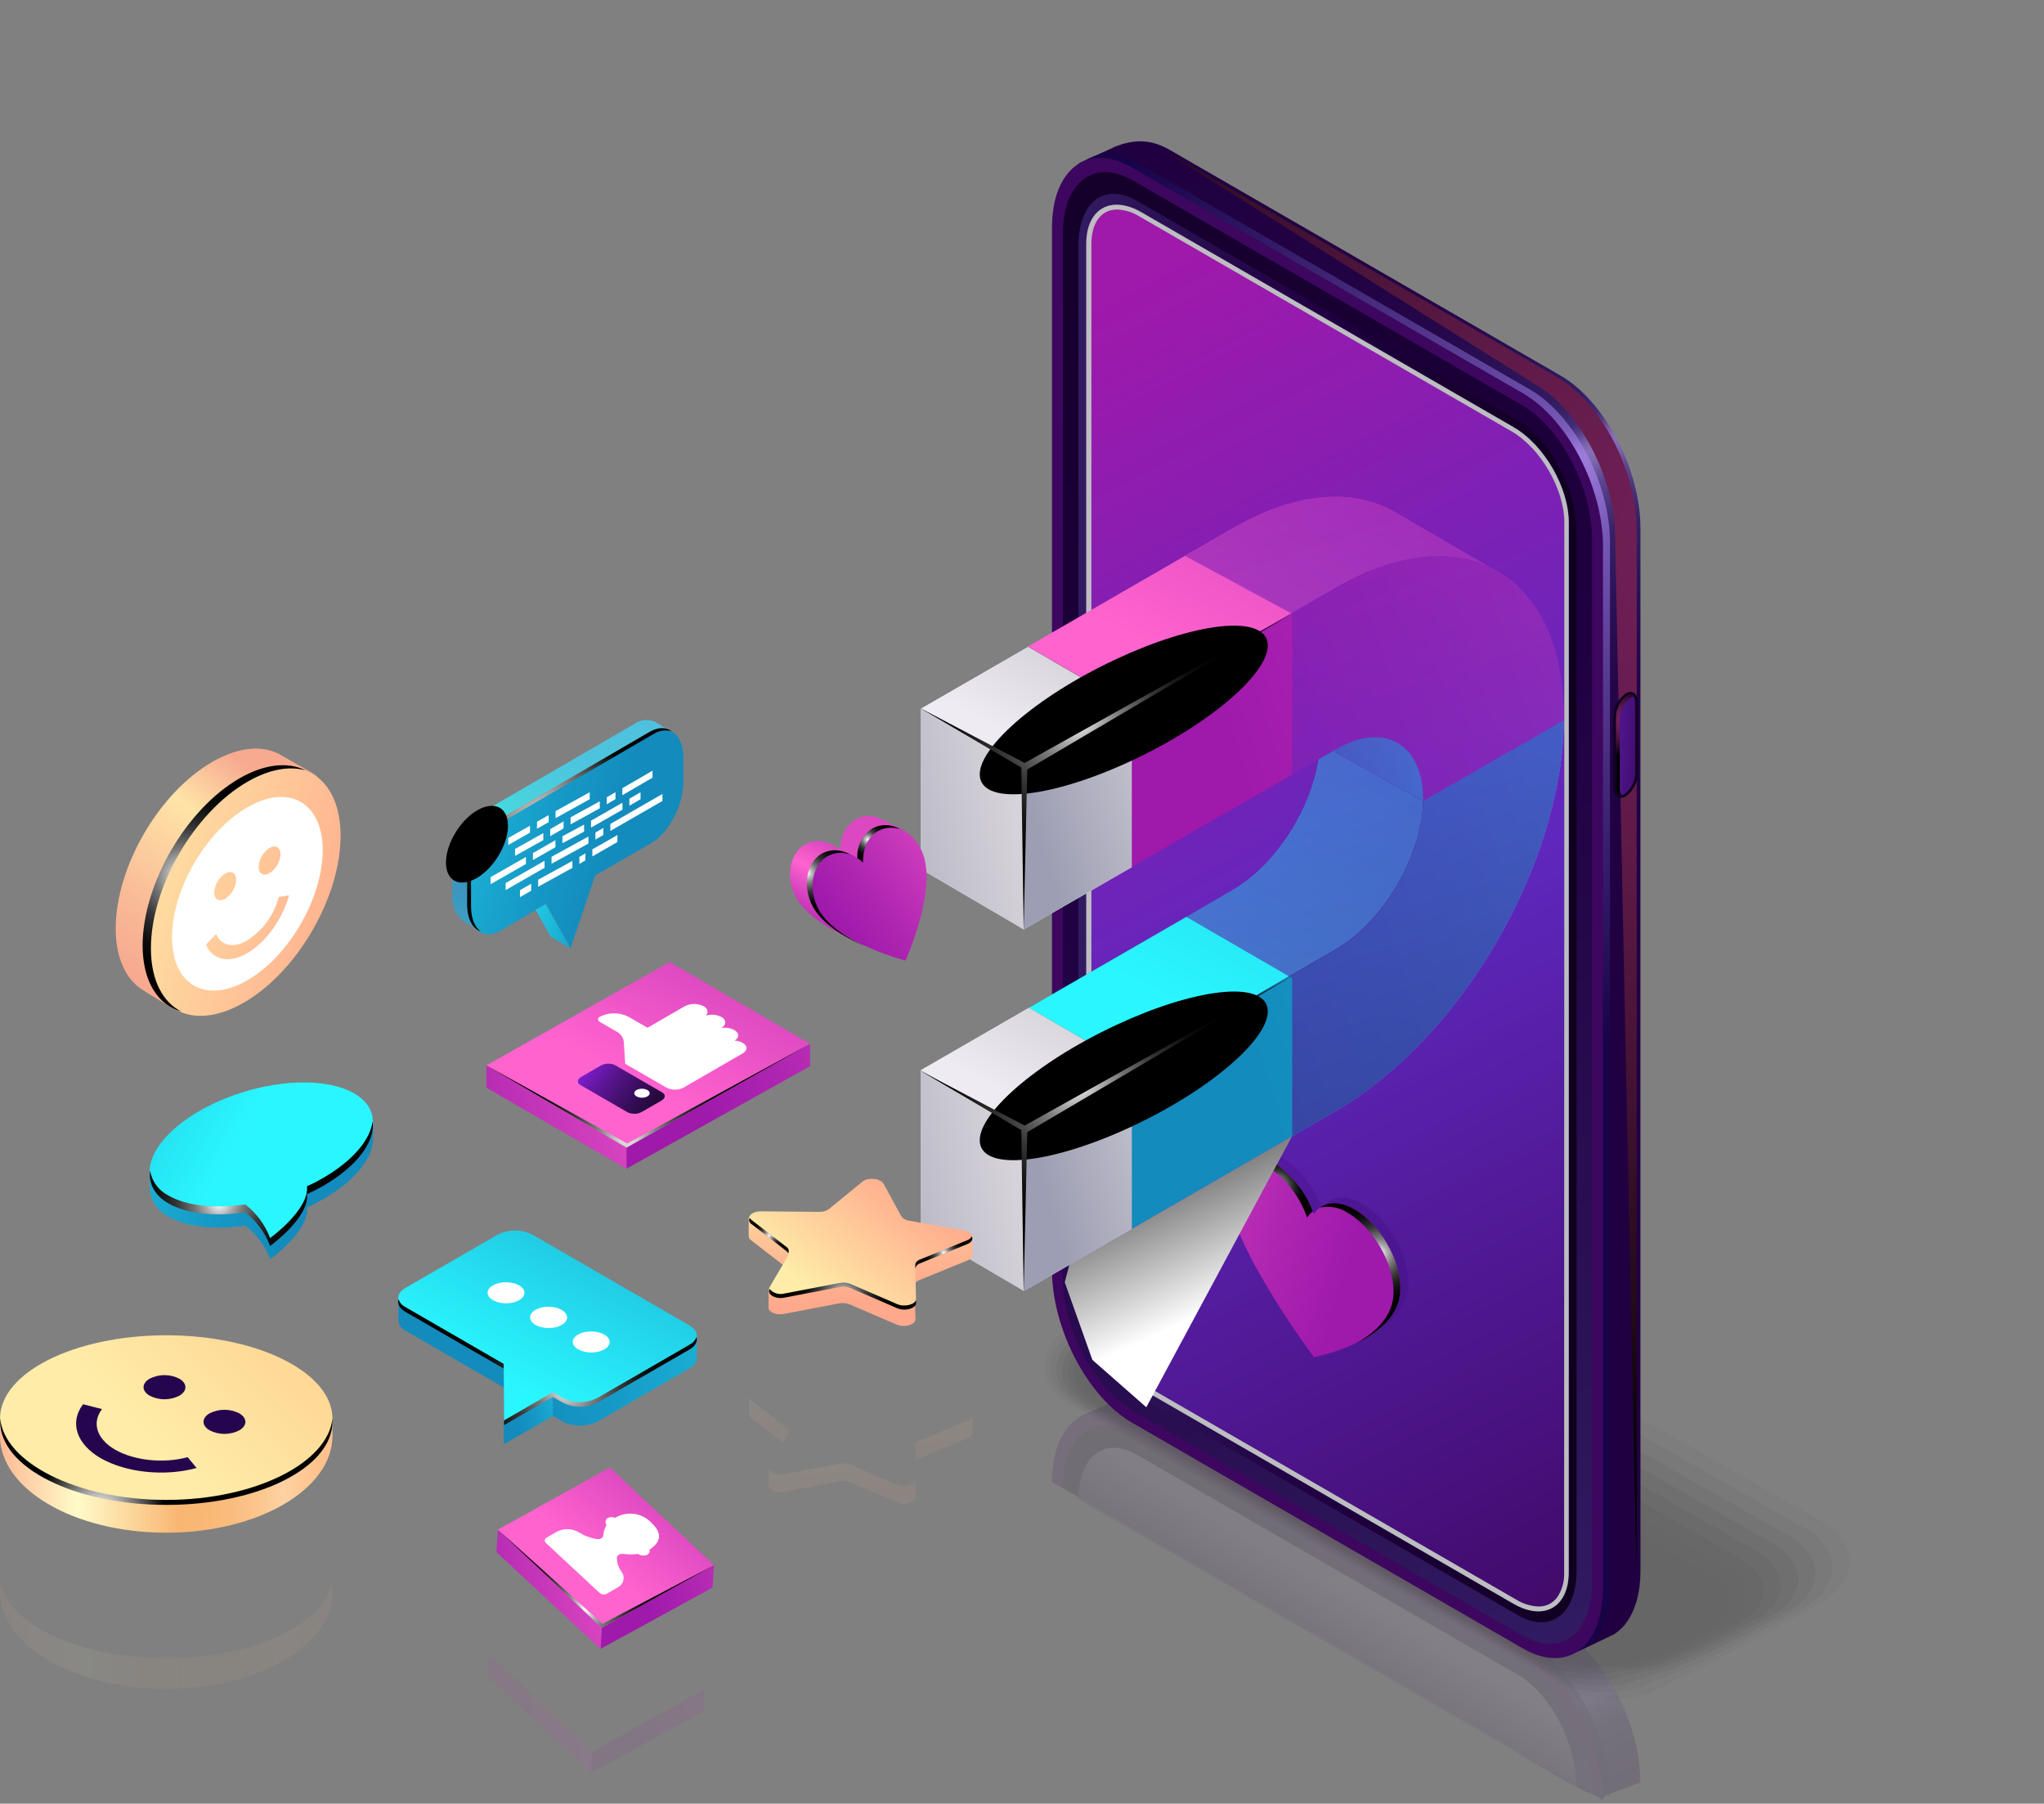 <svg width="518" height="457" viewBox="0 0 518 457" fill="none" xmlns="http://www.w3.org/2000/svg">
<rect x="0" y="0" width="518" height="457" fill="#808080" stroke="none"/>
<g opacity="0.15">
<path d="M276.068 371.018C276.068 363.428 269.838 361.747 273.613 359.013C273.747 358.906 282.457 355.011 282.617 354.891C286.686 353.33 291.034 352.637 296.317 355.691L395.454 412.93C406.632 419.386 415.703 436.714 415.703 451.614L406.819 454.935C406.819 462.859 276.068 371.018 276.068 371.018Z" fill="url(#paint0_linear_1392_16637)"/>
<path style="mix-blend-mode:screen" opacity="0.6" d="M268.332 374.54C268.332 359.626 277.403 352.77 288.581 359.226L387.732 416.465C398.91 422.921 407.981 440.235 407.981 455.149L268.332 374.54Z" fill="url(#paint1_radial_1392_16637)"/>
<path d="M266.598 375.487C266.598 360.573 275.668 353.717 286.847 360.173L385.984 417.412C397.176 423.868 406.233 441.196 406.233 456.096L266.598 375.487Z" fill="url(#paint2_linear_1392_16637)"/>
<path d="M269.355 376.914C269.355 363.842 277.359 357.839 287.11 363.495L385.714 420.44C395.518 426.096 403.455 441.276 403.455 454.349L269.355 376.914Z" fill="url(#paint3_linear_1392_16637)"/>
<path opacity="0.8" d="M273.309 379.862C273.309 368.924 279.978 363.855 288.169 368.63L384.678 424.348C392.882 429.084 399.538 441.796 399.538 452.748L273.309 379.862Z" fill="url(#paint4_linear_1392_16637)"/>
</g>
<g opacity="0.2">
<path opacity="0.09" d="M271.811 335.775L283.35 329.332C283.817 329.065 305.466 317.247 305.88 317.487L313.31 313.845C316.671 311.898 321.607 311.257 325.875 311.257C329.484 311.285 333.03 312.201 336.2 313.925L388.223 343.578L399.322 349.901L462.483 385.917C464.505 387.057 466.197 388.703 467.392 390.693C468.189 392.087 468.646 393.65 468.726 395.255C468.846 399.43 466.285 403.392 461.656 406.06L450.117 412.489C449.651 412.756 428.001 424.574 427.587 424.334L420.144 427.989C416.796 429.923 411.86 430.564 407.592 430.564C403.979 430.534 400.43 429.618 397.254 427.896L345.231 398.243L334.133 391.92L270.998 355.917C268.976 354.777 267.284 353.132 266.089 351.142C265.284 349.75 264.827 348.185 264.755 346.58C264.622 342.445 267.183 338.443 271.811 335.775Z" fill="black"/>
<path opacity="0.18" d="M272.956 336.695L284.188 330.493C285.121 329.946 305.397 319.288 306.211 319.755L313.427 316.78C316.442 315.033 321.698 314.926 325.539 314.926C329.027 315.086 332.431 316.044 335.49 317.727L386.02 346.54L396.798 352.689L458.158 387.638C460.099 388.764 461.755 390.32 463 392.187C463.806 393.501 464.291 394.986 464.414 396.522C464.655 400.524 462.213 404.392 457.678 407.007L446.446 413.223C445.513 413.756 425.237 424.428 424.423 423.894L417.207 426.882C414.192 428.616 408.936 428.736 405.095 428.736C401.607 428.576 398.203 427.618 395.144 425.935L344.561 397.136L333.783 390.986L272.422 356.037C270.483 354.909 268.827 353.353 267.58 351.489C266.777 350.174 266.292 348.689 266.166 347.153C265.979 343.178 268.421 339.323 272.956 336.695Z" fill="black"/>
<path opacity="0.27" d="M274.105 337.616L285.03 331.64C286.444 330.826 305.319 321.315 306.546 322.022L313.549 319.768C316.217 318.221 321.793 318.634 325.194 318.634C328.566 318.918 331.84 319.913 334.799 321.555L383.794 349.568L394.238 355.531L453.745 389.359C455.61 390.459 457.235 391.925 458.52 393.668C459.333 394.91 459.857 396.318 460.054 397.789C460.414 401.618 458.107 405.393 453.651 407.967L442.727 413.943C441.326 414.757 422.438 424.268 421.21 423.574L414.221 425.882C411.553 427.429 405.977 427.016 402.562 427.016C399.194 426.734 395.924 425.738 392.971 424.094L343.963 396.082L333.518 390.119L274.065 356.184C272.202 355.08 270.579 353.615 269.289 351.876C268.476 350.635 267.956 349.226 267.769 347.754C267.342 343.965 269.663 340.19 274.105 337.616Z" fill="black"/>
<path opacity="0.36" d="M275.268 338.536L285.873 332.787C287.754 331.706 305.255 323.343 306.882 324.276L313.659 322.636C316.006 321.302 321.889 322.222 324.863 322.222C327.531 322.222 332.227 324.183 334.094 325.25L381.555 352.382L391.68 358.158L449.279 391.066C451.07 392.148 452.662 393.529 453.988 395.148C454.817 396.315 455.381 397.649 455.642 399.056C456.122 402.725 453.948 406.406 449.572 408.927L438.901 414.677C437.02 415.757 419.519 424.121 417.878 423.187L411.102 424.828C408.754 426.162 402.885 425.241 399.897 425.241C397.296 425.241 392.534 423.28 390.679 422.2L343.205 395.081L333.08 389.292L275.495 356.384C273.701 355.306 272.108 353.925 270.786 352.302C269.952 351.143 269.387 349.812 269.132 348.407C268.719 344.739 270.879 341.11 275.268 338.536Z" fill="black"/>
<path opacity="0.45" d="M276.417 339.443L286.715 333.934C289.063 332.6 305.176 325.357 307.217 326.531L313.78 325.557C315.781 324.396 321.97 325.877 324.532 325.877C326.759 325.877 331.788 328.091 333.389 329.012L379.329 355.304L389.12 360.906L444.865 392.787C446.586 393.847 448.149 395.145 449.507 396.642C450.347 397.731 450.947 398.986 451.268 400.324C451.882 403.818 449.841 407.407 445.532 409.888L435.248 415.397C432.887 416.731 416.773 423.974 414.745 422.8L408.182 423.774C406.168 424.934 399.979 423.454 397.417 423.454C395.19 423.454 390.161 421.24 388.573 420.319L342.633 394.027L332.829 388.425L277.097 356.544C275.371 355.491 273.807 354.193 272.455 352.689C271.606 351.603 271.001 350.348 270.681 349.007C270.081 345.512 272.122 341.924 276.417 339.443Z" fill="black"/>
<path opacity="0.55" d="M277.575 340.364L287.553 335.028C290.368 333.4 305.108 327.331 307.562 328.745L313.898 328.425C315.579 327.464 322.075 329.465 324.209 329.465C326.064 329.465 331.359 331.96 332.693 332.734L377.1 358.172L386.57 363.587L440.408 394.468C442.072 395.491 443.612 396.704 444.996 398.083C445.851 399.1 446.49 400.28 446.877 401.551C447.611 404.872 445.69 408.367 441.542 410.808L431.564 416.144C428.736 417.771 414.009 423.827 411.555 422.427L405.219 422.734C403.538 423.707 397.028 421.693 394.894 421.693C393.04 421.693 387.758 419.212 386.424 418.438L342.017 393L332.546 387.571L278.656 356.718C276.998 355.686 275.463 354.468 274.08 353.089C273.228 352.074 272.584 350.899 272.186 349.634C271.426 346.286 273.347 342.791 277.575 340.364Z" fill="black"/>
<path opacity="0.64" d="M278.719 341.271L288.39 336.228C291.685 334.334 305.038 329.412 307.879 331.053L314.002 331.413C315.336 330.626 322.152 333.174 323.859 333.174C325.34 333.174 330.902 335.935 331.97 336.548L374.855 361.119L383.993 366.362L436.016 396.202C437.623 397.192 439.136 398.326 440.538 399.59C441.4 400.537 442.078 401.636 442.539 402.831C443.406 405.993 441.605 409.394 437.47 411.782L427.799 416.824C424.504 418.718 411.151 423.641 408.31 422L402.187 421.64C400.854 422.427 394.037 419.879 392.33 419.879C390.849 419.879 385.287 417.118 384.22 416.504L341.334 391.933L332.196 386.691L280.173 356.851C278.567 355.86 277.053 354.726 275.651 353.463C274.789 352.515 274.111 351.416 273.65 350.221C272.783 347.06 274.584 343.658 278.719 341.271Z" fill="black"/>
<path opacity="0.73" d="M279.87 342.191L289.208 337.376C292.969 335.202 304.935 331.44 308.189 333.374L314.085 334.388C315.099 333.801 322.222 336.882 323.503 336.882C324.783 336.882 330.439 339.897 331.24 340.364L372.591 364.121L381.409 369.177L431.578 398.003C433.16 398.908 434.652 399.962 436.033 401.151C437.006 401.94 437.74 402.983 438.154 404.166C439.141 407.167 437.474 410.475 433.418 412.809L424.081 417.625C420.319 419.799 408.354 423.574 405.099 421.693L399.203 420.68C398.203 421.253 391.066 418.185 389.786 418.185C388.505 418.185 382.849 415.157 382.049 414.704L340.697 390.946L331.88 385.877L281.671 357.011C280.097 356.101 278.61 355.047 277.229 353.863C276.246 353.076 275.506 352.026 275.095 350.835C274.148 347.847 275.815 344.539 279.87 342.191Z" fill="black"/>
<path opacity="0.82" d="M281.029 343.112L290.073 338.523C294.302 336.082 304.893 333.454 308.562 335.575L314.231 337.256C314.898 336.869 322.341 340.47 323.195 340.47C324.049 340.47 330.025 343.765 330.558 344.072L370.389 366.976L378.873 371.871L427.188 399.657C428.705 400.539 430.167 401.514 431.563 402.578C432.561 403.283 433.342 404.254 433.817 405.379C434.938 408.207 433.391 411.422 429.415 413.716L420.398 418.305C416.169 420.746 405.578 423.374 401.923 421.253L396.254 419.572C395.574 419.959 388.13 416.358 387.277 416.358C386.423 416.358 380.447 413.063 379.913 412.756L340.096 389.839L331.599 384.957L283.244 357.118C281.726 356.236 280.265 355.26 278.868 354.197C277.875 353.487 277.095 352.518 276.614 351.395C275.507 348.621 277.054 345.406 281.029 343.112Z" fill="black"/>
<path opacity="0.91" d="M282.175 344.019L290.912 339.67C295.621 337.002 304.825 335.482 308.894 337.829L314.336 340.19C314.67 339.99 322.433 344.125 322.86 344.125C323.287 344.125 329.53 347.674 329.85 347.834L368.147 369.897L376.31 374.606L422.771 401.378C422.971 401.498 426.986 403.885 427.08 404.045C428.094 404.667 428.916 405.558 429.454 406.62C430.694 409.288 429.281 412.396 425.372 414.623L416.635 418.972C411.94 421.64 402.735 423.161 398.667 420.813L393.211 418.478C392.878 418.665 385.128 414.543 384.701 414.543C384.274 414.543 378.031 410.982 377.698 410.822L339.401 388.759L331.25 384.05L284.79 357.278C284.59 357.171 280.561 354.77 280.468 354.61C279.456 353.983 278.638 353.087 278.107 352.022C276.853 349.394 278.28 346.273 282.175 344.019Z" fill="black"/>
<path d="M395.455 420.48L338.763 387.798L282.071 355.064C277.603 352.476 278.163 347.967 283.325 344.979L291.756 340.857C296.931 337.869 304.748 337.549 309.23 340.137L365.922 372.858L422.601 405.593C427.083 408.181 426.522 412.689 421.347 415.677L412.916 419.813C407.754 422.747 399.937 423.067 395.455 420.48Z" fill="black"/>
</g>
<path d="M395.455 413.209L296.344 355.97C285.152 349.514 276.095 332.2 276.095 317.287V53.262C276.095 45.686 269.865 44.005 273.64 41.257C273.774 41.15 282.484 37.255 282.644 37.135C286.713 35.575 291.062 34.881 296.344 37.922L395.481 95.161C406.66 101.617 415.73 118.945 415.73 133.845V397.909C415.73 405.833 413.169 411.475 409.061 414.063C408.821 414.21 398.389 419.198 398.069 419.292C394.454 420.492 400.39 416.037 395.455 413.209Z" fill="url(#paint5_linear_1392_16637)"/>
<path style="mix-blend-mode:color-dodge" d="M394.537 95.495L295.4 38.309C290.064 35.268 389.068 97.376 389.068 97.376C400.246 103.832 409.317 121.16 409.317 136.059C409.317 136.059 414.786 406.166 414.786 398.243V134.192C414.786 119.279 405.729 101.951 394.537 95.495Z" fill="url(#paint6_radial_1392_16637)"/>
<path style="mix-blend-mode:screen" opacity="0.6" d="M387.759 416.73L288.608 359.492C277.43 353.035 268.359 335.721 268.359 320.808V56.784C268.359 41.87 277.43 35.014 288.608 41.47L387.759 98.709C398.938 105.165 408.008 122.493 408.008 137.393V401.43C408.008 416.33 398.938 423.187 387.759 416.73Z" fill="url(#paint7_radial_1392_16637)"/>
<path d="M385.984 417.691L286.847 360.452C275.668 353.996 266.598 336.668 266.598 321.769V57.731C266.598 42.831 275.668 35.975 286.847 42.431L385.984 99.67C397.176 106.126 406.233 123.44 406.233 138.354V402.378C406.233 417.291 397.176 424.147 385.984 417.691Z" fill="url(#paint8_linear_1392_16637)"/>
<path d="M269.359 323.516V59.172C269.359 46.099 277.363 40.083 287.114 45.752L385.718 102.684C395.522 108.34 403.459 123.534 403.459 136.606V400.95C403.459 414.023 395.522 420.026 385.718 414.37L287.101 357.424C277.31 351.782 269.359 336.588 269.359 323.516Z" fill="url(#paint9_linear_1392_16637)"/>
<path d="M273.309 325.103V62.12C273.309 51.168 279.978 46.113 288.169 50.888L384.678 106.606C392.882 111.342 399.538 124.054 399.538 134.992V398.003C399.538 408.941 392.868 414.01 384.678 409.234L288.169 353.516C279.965 348.781 273.309 336.068 273.309 325.103Z" fill="url(#paint10_linear_1392_16637)"/>
<path d="M289.287 53.796C281.551 49.327 275.281 52.902 275.281 61.8V327.771C275.281 336.642 281.551 347.46 289.287 351.915L383.556 406.353C391.293 410.821 397.562 407.247 397.562 398.349V132.378C397.562 123.494 391.293 112.689 383.556 108.22L289.287 53.796Z" fill="url(#paint11_linear_1392_16637)"/>
<path d="M408.898 199.447V181.626C408.916 180.466 409.205 179.326 409.742 178.297C410.28 177.269 411.051 176.38 411.993 175.704C413.701 174.716 415.088 175.77 415.088 178.051V195.872C415.07 197.031 414.781 198.169 414.244 199.195C413.706 200.222 412.935 201.108 411.993 201.782V201.782C410.286 202.769 408.898 201.728 408.898 199.447Z" fill="url(#paint12_linear_1392_16637)"/>
<path d="M410.771 201.488C409.89 201.488 409.57 200.381 409.57 199.447V181.626C409.591 180.585 409.851 179.562 410.33 178.637C410.809 177.712 411.494 176.909 412.332 176.29C412.6 176.12 412.908 176.024 413.225 176.01C414.106 176.01 414.426 177.104 414.426 178.051V195.872C414.405 196.914 414.145 197.937 413.666 198.862C413.187 199.787 412.503 200.589 411.665 201.208C411.396 201.378 411.088 201.475 410.771 201.488V201.488Z" fill="url(#paint13_linear_1392_16637)"/>
<path style="mix-blend-mode:color-dodge" d="M410.491 199.901V182.08C410.509 181.039 410.767 180.017 411.243 179.092C411.72 178.166 412.402 177.363 413.239 176.744C413.485 176.604 413.757 176.513 414.039 176.477C413.956 176.335 413.837 176.218 413.694 176.136C413.551 176.054 413.39 176.011 413.225 176.01C412.908 176.024 412.6 176.12 412.332 176.29C411.494 176.909 410.809 177.712 410.33 178.637C409.851 179.562 409.591 180.585 409.57 181.626V199.447C409.57 200.381 409.89 201.488 410.771 201.488H410.864C410.597 201.003 410.468 200.454 410.491 199.901Z" fill="url(#paint14_radial_1392_16637)"/>
<g style="mix-blend-mode:multiply">
<path d="M383.556 108.22L289.287 53.796C281.551 49.327 275.281 52.902 275.281 61.8V327.771C275.281 336.642 281.551 347.46 289.287 351.915L383.556 406.353C391.293 410.821 397.562 407.247 397.562 398.349V132.378C397.562 123.494 391.293 112.689 383.556 108.22ZM396.388 398.336C396.518 400.669 395.855 402.977 394.508 404.885C393.955 405.577 393.249 406.131 392.446 406.504C391.643 406.876 390.764 407.058 389.879 407.033V407.033C387.869 406.944 385.916 406.337 384.21 405.272L289.928 350.835C282.551 346.58 276.589 336.162 276.589 327.744V61.773C276.589 56.437 279.083 53.089 283.085 53.089C285.1 53.173 287.058 53.78 288.767 54.85L383.036 109.274C390.426 113.542 396.442 123.947 396.442 132.378L396.388 398.336Z" fill="#BCBEC0"/>
</g>
<path style="mix-blend-mode:multiply" opacity="0.5" d="M324.759 293.156C329.554 296.252 333.174 300.863 335.044 306.255C336.991 303.12 340.86 302.453 345.328 305.041C351.744 308.736 356.947 317.714 356.947 325.05C356.947 338.51 335.044 342.498 335.044 342.498C335.044 342.498 313.141 313.218 313.141 299.812C313.141 292.422 318.343 289.461 324.759 293.156Z" fill="url(#paint15_linear_1392_16637)"/>
<path d="M322.691 294.529C327.486 297.625 331.106 302.236 332.976 307.629C334.923 304.494 338.792 303.827 343.274 306.415C349.676 310.123 354.879 319.087 354.879 326.424C354.879 339.87 332.976 343.858 332.976 343.858C332.976 343.858 311.086 314.578 311.086 301.172C311.086 293.796 316.275 290.834 322.691 294.529Z" fill="url(#paint16_linear_1392_16637)"/>
<g style="mix-blend-mode:color-dodge">
<path d="M320.973 295.397C325.766 298.488 329.387 303.095 331.257 308.483C331.645 307.884 332.132 307.356 332.698 306.922C330.781 301.824 327.273 297.479 322.694 294.53C319.199 292.516 316.024 292.489 313.93 294.077C315.132 293.804 316.377 293.78 317.588 294.007C318.799 294.234 319.951 294.707 320.973 295.397Z" fill="url(#paint17_radial_1392_16637)"/>
<path d="M343.282 306.429C339.774 304.401 336.612 304.401 334.531 305.975C335.732 305.71 336.975 305.692 338.183 305.921C339.391 306.15 340.541 306.623 341.561 307.309C347.964 311.018 353.166 319.982 353.166 327.318C353.166 333.574 348.444 337.776 343.375 340.484C349.031 337.816 354.887 333.414 354.887 326.464C354.887 319.088 349.711 310.124 343.282 306.429Z" fill="url(#paint18_radial_1392_16637)"/>
</g>
<path style="mix-blend-mode:multiply" d="M327.44 287.887L290.504 356.557L276.831 344.552L269.828 324.876L276.831 298.531L327.44 287.887Z" fill="url(#paint19_linear_1392_16637)"/>
<path d="M353.101 129.523C342.669 123.707 328.33 124.668 312.496 133.805L260.473 163.818L286.524 178.932L338.547 148.905C353.888 140.048 367.894 138.861 378.165 144.09L353.101 129.523Z" fill="url(#paint20_linear_1392_16637)"/>
<path d="M233.344 179.519V220.431L259.422 205.371V194.619L286.554 178.945L260.503 163.832L233.344 179.519Z" fill="url(#paint21_radial_1392_16637)"/>
<path d="M233.344 179.519L259.422 194.619L286.554 178.945L260.503 163.832L233.344 179.519Z" fill="url(#paint22_linear_1392_16637)"/>
<path d="M286.554 178.945L259.422 194.619L286.554 178.945Z" fill="url(#paint23_linear_1392_16637)"/>
<path d="M338.562 148.918L286.539 178.945L286.779 179.078V219.723L338.549 189.83C350.741 182.786 360.652 188.496 360.652 202.435V202.969L396.295 182.533C396.295 182.306 396.295 182.066 396.295 181.839C396.388 145.25 370.47 130.497 338.562 148.918Z" fill="url(#paint24_linear_1392_16637)"/>
<path d="M286.554 178.945L259.422 194.619V205.37V235.517L286.794 219.723V179.079L286.554 178.945Z" fill="url(#paint25_linear_1392_16637)"/>
<path d="M286.554 178.945L259.422 194.619V205.37V235.517L286.794 219.723V179.079L286.554 178.945Z" fill="url(#paint26_linear_1392_16637)"/>
<path d="M338.564 240.559L259.422 286.246V327.158L338.564 281.471C370.271 263.169 395.989 219.003 396.309 182.533L360.667 202.969C360.373 216.842 350.609 233.609 338.564 240.559Z" fill="url(#paint27_linear_1392_16637)"/>
<path d="M360.669 202.969C360.416 216.842 350.611 233.649 338.566 240.559L286.77 270.412V311.364L338.539 281.471C370.247 263.169 395.965 219.003 396.285 182.533L360.669 202.969Z" fill="url(#paint28_linear_1392_16637)"/>
<path d="M286.767 270.466L259.422 286.246V327.158L286.794 311.364V270.466H286.767Z" fill="url(#paint29_linear_1392_16637)"/>
<path d="M286.767 270.466L259.422 286.246V327.158L286.794 311.364V270.466H286.767Z" fill="url(#paint30_linear_1392_16637)"/>
<path d="M233.344 312.071L245.576 305.001L233.344 297.865V312.071Z" fill="url(#paint31_radial_1392_16637)"/>
<path d="M360.651 202.982C360.651 202.796 360.651 202.609 360.651 202.435C360.651 188.443 350.74 182.787 338.548 189.83L337.801 190.27L360.611 202.942L360.651 202.982Z" fill="url(#paint32_linear_1392_16637)"/>
<path d="M259.423 286.246L338.565 240.559C350.57 233.609 360.401 216.869 360.654 202.982L337.844 190.31L334.229 192.391C332.268 205.223 323.291 219.283 312.526 225.499L233.371 271.199V297.878L245.603 305.014L259.449 297.011L259.423 286.246Z" fill="url(#paint33_radial_1392_16637)"/>
<path d="M360.626 202.942L337.816 190.27L334.201 192.35C332.24 205.183 323.263 219.242 312.498 225.459L260.715 255.352L286.766 270.412L338.563 240.505C350.568 233.555 360.399 216.815 360.653 202.929L360.626 202.942Z" fill="url(#paint34_linear_1392_16637)"/>
<path d="M233.344 271.159V297.864L245.576 305.001L259.422 297.011V286.246L286.768 270.465L260.729 255.352L233.344 271.159Z" fill="url(#paint35_linear_1392_16637)"/>
<path d="M233.344 271.159L259.422 286.246L286.768 270.465L260.729 255.352L233.344 271.159Z" fill="url(#paint36_linear_1392_16637)"/>
<path d="M259.423 327.091L233.305 311.791V271.04L259.423 286.18V327.091Z" fill="url(#paint37_linear_1392_16637)"/>
<path d="M259.423 235.516L233.305 220.23V179.465L259.423 194.618V235.516Z" fill="url(#paint38_linear_1392_16637)"/>
<path style="mix-blend-mode:color-dodge" d="M320.85 161.618C323.958 167.754 310.339 180.92 290.423 190.964C270.508 201.009 251.859 204.303 248.738 198.154C245.617 192.005 259.249 178.852 279.152 168.808C299.054 158.763 317.689 155.482 320.85 161.618Z" fill="url(#paint39_radial_1392_16637)"/>
<path style="mix-blend-mode:color-dodge" d="M320.85 254.325C323.958 260.461 310.339 273.627 290.423 283.672C270.508 293.716 251.859 297.011 248.738 290.862C245.617 284.712 259.249 271.56 279.152 261.515C299.054 251.471 317.689 248.189 320.85 254.325Z" fill="url(#paint40_radial_1392_16637)"/>
<path opacity="0.6" d="M377.849 143.943L378.182 144.103L353.104 129.523C342.673 123.707 328.333 124.668 312.5 133.805L300.348 140.861L327.48 155.535V196.246L338.605 189.83L337.858 190.27L334.243 192.351C332.282 205.183 323.305 219.243 312.54 225.459L300.534 232.249L327.466 247.842V287.86L338.591 281.444C370.299 263.143 396.017 218.976 396.337 182.507C396.337 182.28 396.337 182.04 396.337 181.813C396.39 162.658 389.214 149.492 377.849 143.943Z" fill="url(#paint41_linear_1392_16637)"/>
<path style="mix-blend-mode:color-dodge" d="M233.305 179.465L259.663 193.311L327.44 155.468L260.33 194.979L259.423 235.517L258.823 194.485L233.305 179.465Z" fill="url(#paint42_radial_1392_16637)"/>
<path style="mix-blend-mode:color-dodge" d="M233.305 271.347L259.663 285.193L327.44 247.336L260.33 286.86L259.423 327.398L258.823 286.353L233.305 271.347Z" fill="url(#paint43_radial_1392_16637)"/>
<path d="M29.32 235.29C29.32 242.867 31.988 248.243 36.19 250.844C36.323 250.924 43.46 255.353 43.593 255.419C48.009 257.9 45.181 252.285 51.904 248.403C65.43 240.586 76.395 221.724 76.395 206.157C76.395 198.487 83.491 198.421 79.142 195.859L70.912 191.151C66.497 188.763 60.468 189.203 53.811 193.045C40.232 200.862 29.32 219.723 29.32 235.29Z" fill="url(#paint44_linear_1392_16637)"/>
<path d="M79.031 235.983C88.653 219.523 88.751 201.677 79.249 196.122C69.747 190.567 54.244 199.407 44.622 215.867C34.999 232.327 34.902 250.173 44.404 255.728C53.906 261.283 69.409 252.442 79.031 235.983Z" fill="url(#paint45_linear_1392_16637)"/>
<path style="mix-blend-mode:color-dodge" d="M60.654 197.233C67.137 193.498 73.02 192.991 77.408 195.178C73.327 194.031 68.258 194.885 62.735 198.06C49.209 205.863 38.244 224.738 38.244 240.305C38.244 248.309 41.219 253.938 45.981 256.312C40.005 254.631 36.137 248.682 36.137 239.465C36.23 223.951 47.128 205.049 60.654 197.233Z" fill="url(#paint46_radial_1392_16637)"/>
<path d="M62.692 204.543C52.154 210.625 43.59 225.392 43.59 237.477C43.59 249.563 52.154 254.458 62.692 248.376C73.23 242.293 81.78 227.513 81.78 215.428C81.78 203.342 73.216 198.46 62.692 204.543ZM68.308 214.854C69.841 213.96 71.082 214.681 71.082 216.441C71.028 217.401 70.749 218.335 70.267 219.167C69.785 219.999 69.114 220.706 68.308 221.23C66.773 222.11 65.533 221.404 65.533 219.643C65.586 218.682 65.865 217.748 66.347 216.916C66.829 216.084 67.501 215.377 68.308 214.854V214.854ZM57.062 221.337C58.61 220.456 59.85 221.163 59.85 222.924C59.798 223.886 59.518 224.822 59.033 225.654C58.549 226.487 57.873 227.193 57.062 227.713C55.529 228.607 54.288 227.886 54.288 226.126C54.342 225.166 54.621 224.232 55.103 223.4C55.585 222.568 56.257 221.861 57.062 221.337V221.337ZM62.638 241.519C58.05 244.187 53.861 243.293 52.207 239.345L54.768 236.677C56.022 239.652 59.183 240.305 62.638 238.304C66.587 235.758 69.442 231.829 70.642 227.286L73.243 226.846C71.602 232.915 67.36 238.798 62.638 241.519V241.519Z" fill="white"/>
<path d="M152.478 412.422L152.145 417.798L180.597 402.244L180.944 396.575L152.478 412.422Z" fill="url(#paint47_linear_1392_16637)"/>
<path d="M152.508 412.435L152.188 417.797L125.816 393.267L126.177 387.584L152.508 412.435Z" fill="url(#paint48_linear_1392_16637)"/>
<path opacity="0.1" d="M150.119 443.823L149.785 449.199L178.251 433.659L178.598 427.976L150.119 443.823Z" fill="url(#paint49_linear_1392_16637)"/>
<path opacity="0.1" d="M150.161 443.836L149.827 449.212L123.469 424.667L123.816 418.985L150.161 443.836Z" fill="url(#paint50_linear_1392_16637)"/>
<path d="M126.176 387.584L152.508 412.435L180.947 396.575L154.548 371.817L126.176 387.584Z" fill="url(#paint51_linear_1392_16637)"/>
<path style="mix-blend-mode:color-dodge" d="M180.947 396.575L152.708 411.408L126.176 387.584L152.508 412.435L180.947 396.575Z" fill="url(#paint52_radial_1392_16637)"/>
<path d="M157.442 398.136C156.725 397.136 156.338 395.938 156.335 394.708C156.335 394.027 157.149 393.587 158.056 393.721C159.246 393.887 160.454 393.887 161.644 393.721C161.984 393.936 162.368 394.072 162.767 394.118C163.167 394.165 163.572 394.12 163.952 393.987C164.579 393.627 164.805 393.054 164.552 392.653C167.06 391.026 168.314 388.838 165.059 385.81C163.9 384.587 162.357 383.797 160.687 383.574C159.017 383.35 157.321 383.707 155.881 384.583C155.568 384.44 155.225 384.376 154.881 384.394C154.537 384.413 154.203 384.514 153.907 384.69C153.783 384.788 153.679 384.911 153.603 385.05C153.526 385.189 153.479 385.342 153.462 385.5C153.446 385.658 153.462 385.818 153.509 385.97C153.555 386.121 153.632 386.262 153.734 386.384C153.239 387.152 152.95 388.034 152.893 388.945C152.893 389.625 152.093 390.092 151.186 389.946C149.665 389.7 148.206 389.161 146.891 388.358C146.052 387.824 145.091 387.513 144.098 387.457C143.105 387.401 142.115 387.601 141.222 388.038L138.447 389.639C138.337 389.709 138.246 389.804 138.18 389.917C138.114 390.029 138.076 390.155 138.068 390.285C138.06 390.415 138.083 390.545 138.135 390.665C138.187 390.784 138.266 390.89 138.367 390.973L151.906 403.552C152.151 403.78 152.46 403.928 152.792 403.976C153.123 404.023 153.461 403.968 153.76 403.818L156.535 402.218C156.897 402.042 157.214 401.787 157.464 401.472C157.713 401.156 157.888 400.789 157.975 400.396C158.062 400.003 158.06 399.596 157.967 399.205C157.875 398.814 157.696 398.448 157.442 398.136Z" fill="white"/>
<path d="M158.734 290.781V296.13L205.302 270.132V264.476L158.734 290.781Z" fill="url(#paint53_linear_1392_16637)"/>
<path d="M158.776 290.781V296.13L123.254 275.601V269.945L158.776 290.781Z" fill="url(#paint54_linear_1392_16637)"/>
<path d="M123.254 269.946L158.776 290.782L205.304 264.477L169.701 243.748L123.254 269.946Z" fill="url(#paint55_linear_1392_16637)"/>
<path style="mix-blend-mode:color-dodge" d="M205.304 264.476L158.95 289.741L123.254 269.945L158.776 290.781L205.304 264.476Z" fill="url(#paint56_radial_1392_16637)"/>
<path d="M178.32 254.939C177.581 254.57 176.766 254.378 175.939 254.378C175.113 254.378 174.298 254.57 173.558 254.939L164.101 260.408L159.245 257.607C158.126 257.041 156.891 256.747 155.637 256.747C154.384 256.747 153.148 257.041 152.029 257.607V257.607C151.402 257.967 151.402 258.567 152.029 258.94L156.124 261.302C156.634 261.539 157.079 261.897 157.418 262.346C157.758 262.795 157.982 263.32 158.071 263.876L158.445 269.545L168.903 275.575C169.571 275.913 170.309 276.09 171.057 276.09C171.806 276.09 172.544 275.913 173.212 275.575L178.334 272.613L184.71 268.932L188.125 266.957C189.459 266.224 189.525 265.023 188.312 264.29C187.66 263.901 186.922 263.681 186.164 263.649C187.405 262.889 187.378 261.688 186.084 260.981C185.062 260.453 183.895 260.274 182.762 260.474V260.474C184.096 259.727 184.163 258.487 182.896 257.713C181.665 257.063 180.229 256.919 178.894 257.313C179.601 256.486 179.388 255.552 178.32 254.939Z" fill="white"/>
<path d="M167.582 278.883L162.7 281.698C162.151 282.004 161.538 282.177 160.91 282.203C160.282 282.228 159.656 282.106 159.085 281.844L147.079 274.908C146.146 274.374 146.266 273.441 147.333 272.827L152.215 270.012C152.763 269.704 153.375 269.528 154.003 269.5C154.631 269.473 155.257 269.593 155.83 269.852L167.835 276.802C168.769 277.336 168.649 278.269 167.582 278.883Z" fill="url(#paint57_linear_1392_16637)"/>
<path d="M84.251 359.265H0V362.813C0 362.92 0 363.707 0 363.813C0 377.366 18.862 388.344 42.125 388.344C65.389 388.344 84.251 377.366 84.251 363.787C84.251 363.68 84.251 362.893 84.251 362.786V359.265Z" fill="url(#paint58_linear_1392_16637)"/>
<path d="M42.125 380.555C65.391 380.555 84.251 371.101 84.251 359.439C84.251 347.777 65.391 338.323 42.125 338.323C18.86 338.323 0 347.777 0 359.439C0 371.101 18.86 380.555 42.125 380.555Z" fill="url(#paint59_linear_1392_16637)"/>
<g opacity="0.1">
<path opacity="0.7" d="M84.251 399.017C84.251 410.675 65.389 420.119 42.125 420.119C18.862 420.119 0 410.675 0 399.017V398.843V402.378C0 402.498 0 403.272 0 403.392C0 416.931 18.862 427.923 42.125 427.923C65.389 427.923 84.251 416.931 84.251 403.392C84.251 403.272 84.251 402.498 84.251 402.378V399.017Z" fill="url(#paint60_linear_1392_16637)"/>
</g>
<path style="mix-blend-mode:color-dodge" d="M42.128 380.034C19.452 380.034 0.99 370.537 0.043 359.292C0.043 359.598 0.043 359.892 0.043 360.199C0.043 371.857 18.905 381.301 42.168 381.301C65.432 381.301 84.254 371.857 84.254 360.199C84.254 359.892 84.254 359.598 84.254 359.292C83.267 370.537 64.792 380.034 42.128 380.034Z" fill="url(#paint61_radial_1392_16637)"/>
<path d="M60.627 358.091C62.708 359.292 62.708 361.226 60.627 362.413C59.465 363.002 58.181 363.308 56.878 363.308C55.576 363.308 54.292 363.002 53.13 362.413C51.062 361.213 51.049 359.278 53.13 358.091C54.292 357.503 55.576 357.196 56.878 357.196C58.181 357.196 59.465 357.503 60.627 358.091V358.091Z" fill="#25054D"/>
<path d="M45.436 349.314C47.504 350.514 47.517 352.449 45.436 353.636C44.275 354.227 42.991 354.536 41.688 354.536C40.385 354.536 39.101 354.227 37.94 353.636C35.859 352.449 35.859 350.501 37.94 349.314C39.102 348.726 40.386 348.419 41.688 348.419C42.99 348.419 44.274 348.726 45.436 349.314V349.314Z" fill="#25054D"/>
<path d="M25.557 369.483C19.354 365.909 17.554 360.399 21.049 355.797L25.851 357.025C23.183 360.506 24.517 364.655 29.252 367.349C33.988 370.044 41.431 370.884 47.554 369.203L49.821 371.951C41.698 374.166 31.947 373.125 25.557 369.483Z" fill="#25054D"/>
<path d="M227.049 215.267L228.824 210.292C228.824 210.292 223.381 207.504 222.634 207.224C221.759 206.874 220.822 206.71 219.88 206.742C218.938 206.774 218.014 207.002 217.165 207.411C215.833 208.178 214.74 209.3 214.008 210.652C213.275 212.004 212.932 213.532 213.017 215.067L211.229 214.254C210.652 213.953 210.06 213.681 209.455 213.44C207.784 212.882 205.961 212.997 204.373 213.76C200.371 215.748 199.037 221.523 201.358 226.646C202.879 230.021 206.294 232.795 210.029 234.969V235.049L218.486 239.278L218.726 238.584C220.687 239.225 221.954 239.545 221.954 239.545C221.954 239.545 228.543 225.058 227.049 215.267Z" fill="url(#paint62_linear_1392_16637)"/>
<path d="M222.191 209.945C219.416 211.279 217.922 214.547 218.056 218.109C215.508 215.747 212.186 214.92 209.412 216.308C205.41 218.295 204.076 224.058 206.384 229.193C210.626 238.531 229.474 243.386 229.474 243.386C229.474 243.386 237.851 225.018 233.609 215.641C231.288 210.505 226.179 207.957 222.191 209.945Z" fill="url(#paint63_linear_1392_16637)"/>
<path style="mix-blend-mode:color-dodge" d="M218.725 218.549C218.591 214.987 220.058 211.772 222.86 210.385C223.687 209.988 224.587 209.763 225.504 209.724C226.421 209.685 227.337 209.833 228.195 210.158C227.191 209.522 226.043 209.148 224.857 209.072C223.67 208.995 222.484 209.217 221.406 209.718C220.066 210.496 218.969 211.632 218.238 212.999C217.508 214.365 217.173 215.908 217.271 217.455C217.784 217.779 218.271 218.145 218.725 218.549V218.549Z" fill="url(#paint64_radial_1392_16637)"/>
<path style="mix-blend-mode:color-dodge" d="M207.049 229.634C204.741 224.512 206.088 218.736 210.077 216.748C210.905 216.351 211.805 216.127 212.722 216.09C213.64 216.053 214.555 216.205 215.412 216.535C214.409 215.896 213.262 215.52 212.075 215.441C210.889 215.362 209.702 215.582 208.623 216.081C204.621 218.069 203.287 223.845 205.608 228.967C207.769 233.756 213.758 237.357 219.081 239.732C214.158 237.371 209.023 233.996 207.049 229.634Z" fill="url(#paint65_radial_1392_16637)"/>
<path d="M127.026 207.931L165.003 185.868C169.525 183.2 173.193 186.028 173.193 192.058V198.007C173.193 204.023 169.525 211.026 165.003 213.641L150.837 221.818L144.567 240.279L138.311 229.061L127.026 235.73C122.504 238.398 118.836 235.557 118.836 229.541V223.592C118.836 217.536 122.504 210.533 127.026 207.931Z" fill="url(#paint66_linear_1392_16637)"/>
<path d="M135.754 230.528L138.302 229.061L144.571 240.279L139.542 237.305L135.754 230.528Z" fill="url(#paint67_linear_1392_16637)"/>
<path d="M122.8 205.451L160.79 183.401C161.526 182.885 162.38 182.563 163.273 182.465C164.166 182.367 165.069 182.496 165.899 182.84V182.84L170.368 185.508C169.527 185.084 168.586 184.895 167.646 184.963C166.707 185.031 165.803 185.354 165.032 185.895L127.055 207.958C122.533 210.626 118.865 217.563 118.865 223.592V229.541C118.865 232.463 119.732 234.623 121.146 235.757L118.651 234.117C117.367 233.462 116.302 232.444 115.591 231.189C114.88 229.935 114.552 228.499 114.65 227.06V221.057C114.623 215.068 118.291 208.065 122.8 205.451Z" fill="url(#paint68_linear_1392_16637)"/>
<path style="mix-blend-mode:color-dodge" d="M126.564 207.545L164.554 185.481C166.795 184.147 168.836 184.228 170.303 185.321C169.507 185.074 168.666 185.009 167.841 185.132C167.017 185.254 166.231 185.56 165.541 186.028L127.564 208.078C123.042 210.746 119.374 217.696 119.374 223.725V229.661C119.374 232.702 120.308 234.903 121.802 236.011C119.734 235.224 118.387 232.782 118.387 229.127V223.178C118.387 217.162 122.042 210.159 126.564 207.545Z" fill="url(#paint69_radial_1392_16637)"/>
<path style="mix-blend-mode:color-dodge" d="M115.69 210.545C112.422 215.588 112.115 221.217 114.983 223.031C117.851 224.845 122.813 222.297 126.068 217.242C129.322 212.186 129.643 206.57 126.775 204.756C123.907 202.942 118.931 205.49 115.69 210.545Z" fill="url(#paint70_radial_1392_16637)"/>
<path d="M136.379 222.898L145.063 218.122V219.896L136.379 224.672V222.898Z" fill="white"/>
<path d="M149.441 202.503L140.797 207.291V205.517L149.441 200.729V202.503Z" fill="white"/>
<path d="M149.115 211.959V213.734L139.777 218.856V217.082L149.115 211.959Z" fill="white"/>
<path d="M139.438 211.853V210.079L142.826 208.118V209.892L139.438 211.853Z" fill="white"/>
<path d="M134.31 209.212V210.973L128.801 214.094V212.32L134.31 209.212Z" fill="white"/>
<path d="M152.001 204.797L144.598 208.865V207.091L152.001 203.022V204.797Z" fill="white"/>
<path d="M142.535 213.641V211.88L148.018 208.932V210.706L142.535 213.641Z" fill="white"/>
<path d="M146.836 218.883V217.109L148.357 216.215V217.989L146.836 218.883Z" fill="white"/>
<path d="M140.758 212.88V214.654L135.062 217.909V216.135L140.758 212.88Z" fill="white"/>
<path d="M150.895 212.72V210.946L152.909 209.772V211.546L150.895 212.72Z" fill="white"/>
<path d="M137.691 211.079V212.853L130.527 216.855V215.094L137.691 211.079Z" fill="white"/>
<path d="M134.611 225.686L131.77 227.314V225.553L134.611 223.912V225.686Z" fill="white"/>
<path d="M139.047 208.304L136.086 209.972V208.211L139.047 206.53V208.304Z" fill="white"/>
<path d="M157.719 199.714L165.362 195.272V197.046L157.719 201.488V199.714Z" fill="white"/>
<path d="M159.5 202.383L162.328 200.729V202.503L159.5 204.143V202.383Z" fill="white"/>
<path d="M154.684 208.758L167.876 201.168V202.942L154.684 210.532V208.758Z" fill="white"/>
<path d="M149.785 207.931L157.749 203.382V205.156L149.785 209.692V207.931Z" fill="white"/>
<path d="M150.121 216.976V215.202L156.471 211.573V213.347L150.121 216.976Z" fill="white"/>
<path d="M155.976 202.489L153.762 203.77V202.009L155.976 200.729V202.489Z" fill="white"/>
<path d="M133.287 218.909L124.336 224.018V222.244L133.287 217.135V218.909Z" fill="white"/>
<path d="M138.006 219.87L128.148 225.513V223.739L138.006 218.096V219.87Z" fill="white"/>
<path d="M176.572 343.965V338.629L172.41 340.27L134.94 318.594C133.572 317.9 132.059 317.539 130.525 317.539C128.99 317.539 127.478 317.9 126.109 318.594L104.06 331.333L100.965 329.025V334.441C100.967 335.024 101.141 335.594 101.463 336.08C101.785 336.565 102.243 336.946 102.779 337.175L127.67 351.555L127.75 365.882L140.129 358.745L142.61 360.172C143.978 360.866 145.491 361.228 147.025 361.228C148.56 361.228 150.072 360.866 151.441 360.172L174.811 346.673C175.335 346.441 175.781 346.061 176.093 345.58C176.406 345.1 176.572 344.539 176.572 343.965V343.965Z" fill="url(#paint71_linear_1392_16637)"/>
<path d="M174.76 335.841L134.943 312.831C133.573 312.141 132.061 311.781 130.527 311.781C128.994 311.781 127.481 312.141 126.112 312.831L102.742 326.331C100.314 327.664 100.327 330.012 102.742 331.426L127.646 345.806L127.726 360.132L140.105 352.982L142.586 354.423C143.954 355.12 145.467 355.483 147.001 355.483C148.536 355.483 150.049 355.12 151.417 354.423L174.787 340.937C177.215 339.536 177.201 337.255 174.76 335.841Z" fill="url(#paint72_linear_1392_16637)"/>
<path d="M132.909 327.558C132.909 329.052 130.828 330.225 128.254 330.225C125.68 330.225 123.559 329.011 123.559 327.558C123.559 326.104 125.64 324.89 128.214 324.89C130.788 324.89 132.909 326.077 132.909 327.558Z" fill="white"/>
<path d="M143.703 333.818C143.711 332.322 141.621 331.099 139.036 331.085C136.45 331.071 134.347 332.272 134.339 333.767C134.331 335.263 136.42 336.486 139.006 336.5C141.592 336.514 143.695 335.313 143.703 333.818Z" fill="white"/>
<path d="M154.495 340.016C154.495 341.51 152.414 342.684 149.84 342.684C147.266 342.684 145.145 341.47 145.145 340.016C145.145 338.563 147.225 337.349 149.8 337.349C152.374 337.349 154.495 338.536 154.495 340.016Z" fill="white"/>
<path d="M140.105 352.97V358.732L127.727 365.869V360.12L140.105 352.97Z" fill="url(#paint73_linear_1392_16637)"/>
<path style="mix-blend-mode:color-dodge" d="M174.785 340.697L151.415 354.183C150.047 354.879 148.534 355.243 147 355.243C145.465 355.243 143.952 354.879 142.584 354.183L140.103 352.742L127.724 359.892L127.644 345.565L102.753 331.186C101.934 330.783 101.306 330.074 101.006 329.211C100.672 330.332 101.246 331.519 102.753 332.386L127.644 346.753L127.724 361.092L140.103 353.942L142.584 355.383C143.953 356.077 145.465 356.438 147 356.438C148.534 356.438 150.047 356.077 151.415 355.383L174.785 341.897C176.253 341.043 176.813 339.87 176.506 338.776C176.196 339.611 175.581 340.297 174.785 340.697V340.697Z" fill="url(#paint74_radial_1392_16637)"/>
<path d="M37.922 300.919V296.717L39.069 296.464C40.87 292.782 44.752 288.954 50.487 285.646C63.48 278.149 81.048 276.135 89.745 281.15C91.043 281.865 92.175 282.847 93.066 284.031L94.547 283.685V288.167C94.721 293.102 90.305 298.985 81.995 303.787C80.661 304.561 79.327 305.268 77.833 305.935C78.473 311.844 68.496 319.047 68.496 319.047C67.211 315.693 65.034 312.755 62.199 310.55C54.556 311.63 47.393 310.963 42.751 308.282C41.403 307.633 40.252 306.638 39.415 305.398C38.579 304.158 38.086 302.718 37.989 301.226V301.226L37.922 300.919Z" fill="url(#paint75_linear_1392_16637)"/>
<path d="M42.696 304.2C34.012 299.185 37.507 289.047 50.486 281.524C63.465 274 81.046 272.013 89.743 277.028C98.441 282.044 94.932 292.195 81.953 299.705C80.619 300.479 79.285 301.186 77.791 301.839C78.432 307.762 68.454 314.965 68.454 314.965C67.171 311.607 64.994 308.663 62.158 306.455C54.501 307.548 47.338 306.882 42.696 304.2Z" fill="url(#paint76_linear_1392_16637)"/>
<path d="M246.428 317.78V313.418L238.678 315.286L230.234 313.752C229.846 313.71 229.471 313.588 229.133 313.393C228.795 313.198 228.502 312.934 228.273 312.618L223.844 304.468C223.097 303.134 219.976 302.814 218.509 303.974L210.025 310.924C209.301 311.423 208.436 311.676 207.557 311.644L192.804 311.511H192.724L189.736 308.523V313.098C189.725 313.324 189.774 313.548 189.88 313.748C189.986 313.947 190.143 314.114 190.336 314.232L199.194 321.088C199.46 321.24 199.655 321.49 199.738 321.785C199.82 322.079 199.783 322.395 199.634 322.662L196.966 327.211L194.778 326.851V331.079C194.751 331.22 194.751 331.365 194.778 331.506V331.573C195.072 332.547 196.846 333.267 198.687 332.907L212.639 330.239C213.562 330.061 214.516 330.154 215.387 330.506L227.246 335.615C229.22 336.468 232.035 335.615 231.995 334.281L231.768 325.757C231.768 325.197 232.208 324.663 233.009 324.33L245.014 319.434C246.148 318.967 246.535 318.354 246.428 317.78Z" fill="url(#paint77_linear_1392_16637)"/>
<path d="M230.236 309.256L244.322 311.764C246.683 312.191 247.19 313.991 245.176 314.818L233.171 319.714C232.37 320.034 231.903 320.568 231.93 321.141L232.157 329.665C232.157 331.079 229.382 331.906 227.408 330.999L215.549 325.877C214.675 325.536 213.723 325.448 212.801 325.623L198.849 328.291C196.501 328.745 194.26 327.451 195.047 326.103L199.742 318.1C199.892 317.83 199.93 317.513 199.847 317.216C199.765 316.919 199.569 316.666 199.302 316.513L190.445 309.669C188.951 308.522 190.378 306.908 192.859 306.922L207.612 307.055C208.493 307.1 209.362 306.846 210.08 306.335L218.564 299.398C219.978 298.238 223.099 298.531 223.9 299.892L228.328 308.029C228.541 308.357 228.821 308.637 229.15 308.848C229.479 309.06 229.849 309.199 230.236 309.256Z" fill="url(#paint78_linear_1392_16637)"/>
<g opacity="0.1">
<path d="M199.744 363.308C199.894 363.04 199.931 362.725 199.848 362.43C199.766 362.135 199.57 361.885 199.304 361.733L190.447 354.89C190.257 354.769 190.103 354.598 190.002 354.396C189.901 354.194 189.857 353.968 189.873 353.743L189.793 353.65V358.212C189.788 358.438 189.84 358.663 189.945 358.863C190.05 359.064 190.204 359.235 190.394 359.359L198.397 365.535L199.744 363.308Z" fill="url(#paint79_linear_1392_16637)"/>
<path d="M227.405 376.22L215.547 371.111C214.676 370.759 213.721 370.666 212.799 370.844L198.846 373.512C196.885 373.885 195.018 373.032 194.844 371.951V376.18C194.818 376.316 194.818 376.457 194.844 376.593V376.673C195.138 377.647 196.912 378.381 198.753 378.007L212.705 375.339C213.626 375.151 214.582 375.239 215.453 375.593L227.312 380.715C229.286 381.569 232.101 380.715 232.061 379.315L231.954 375.313C231.514 376.433 229.139 376.98 227.405 376.22Z" fill="url(#paint80_linear_1392_16637)"/>
<path d="M245.204 359.986L233.199 364.881C232.398 365.215 231.931 365.748 231.958 366.309L232.065 370.31C232.313 369.866 232.717 369.529 233.199 369.363L245.204 364.455C246.151 364.068 246.538 363.467 246.431 362.88V358.772C246.342 359.06 246.184 359.321 245.97 359.533C245.756 359.745 245.493 359.9 245.204 359.986V359.986Z" fill="url(#paint81_linear_1392_16637)"/>
</g>
<g style="mix-blend-mode:color-dodge">
<path d="M199.755 317.513C199.896 317.243 199.927 316.928 199.843 316.635C199.758 316.342 199.564 316.093 199.301 315.939L190.444 309.096C190.265 308.963 190.115 308.795 190.004 308.603C189.931 308.732 189.884 308.874 189.867 309.022C189.85 309.169 189.862 309.319 189.903 309.462C189.944 309.604 190.013 309.738 190.106 309.853C190.198 309.969 190.313 310.066 190.444 310.137L199.301 316.98C199.488 317.123 199.643 317.305 199.755 317.513V317.513Z" fill="url(#paint82_radial_1392_16637)"/>
<path d="M245.204 314.205L233.199 319.1C232.398 319.42 231.931 319.954 231.958 320.528V321.421C232.023 321.109 232.171 320.819 232.387 320.584C232.603 320.349 232.879 320.178 233.185 320.087L245.191 315.192C246.324 314.725 246.631 313.938 246.284 313.271C246.041 313.696 245.66 314.025 245.204 314.205V314.205Z" fill="url(#paint83_radial_1392_16637)"/>
<path d="M227.407 330.439L215.549 325.317C214.676 324.969 213.722 324.881 212.801 325.063L198.848 327.731C198.173 327.92 197.458 327.915 196.786 327.717C196.114 327.519 195.511 327.135 195.046 326.611C194.299 327.945 196.513 329.279 198.848 328.772L212.801 326.104C213.722 325.921 214.676 326.01 215.549 326.357L227.407 331.479C229.381 332.333 232.196 331.479 232.156 330.146V329.225C232.009 330.506 229.328 331.266 227.407 330.439Z" fill="url(#paint84_radial_1392_16637)"/>
</g>
<path style="mix-blend-mode:color-dodge" d="M81.959 298.425C80.625 299.199 79.291 299.906 77.797 300.559C78.437 306.482 68.459 313.685 68.459 313.685C67.177 310.327 64.999 307.384 62.163 305.175C54.52 306.269 47.357 305.602 42.715 302.92C41.487 302.316 40.422 301.426 39.607 300.327C38.793 299.227 38.253 297.948 38.032 296.598C37.646 299.879 39.126 302.84 42.715 304.921C47.357 307.589 54.52 308.27 62.163 307.176C64.999 309.385 67.177 312.328 68.459 315.686C68.459 315.686 78.451 308.483 77.797 302.56C79.224 301.907 80.611 301.226 81.959 300.426C90.683 295.384 95.098 289.154 94.431 284.085C93.884 288.674 89.589 293.97 81.959 298.425Z" fill="url(#paint85_radial_1392_16637)"/>
<path d="M164.647 276.989C164.647 277.616 163.78 278.123 162.699 278.123C161.619 278.123 160.738 277.616 160.738 276.989C160.738 276.362 161.605 275.855 162.686 275.855C163.766 275.855 164.647 276.362 164.647 276.989Z" fill="white"/>
<defs>
<linearGradient id="paint0_linear_1392_16637" x1="344.285" y1="402.392" x2="394.44" y2="489.257" gradientUnits="userSpaceOnUse">
<stop offset="0.06" stop-color="#200041"/>
<stop offset="0.18" stop-color="#210243"/>
<stop offset="0.24" stop-color="#25084B"/>
<stop offset="0.29" stop-color="#2C1358"/>
<stop offset="0.31" stop-color="#311B61"/>
<stop offset="0.36" stop-color="#351E65"/>
<stop offset="0.41" stop-color="#3F2773"/>
<stop offset="0.46" stop-color="#503688"/>
<stop offset="0.51" stop-color="#684AA7"/>
<stop offset="0.53" stop-color="#7656B8"/>
<stop offset="0.54" stop-color="#6E50AE"/>
<stop offset="0.56" stop-color="#54398D"/>
<stop offset="0.59" stop-color="#412875"/>
<stop offset="0.61" stop-color="#351E66"/>
<stop offset="0.63" stop-color="#311B61"/>
<stop offset="0.67" stop-color="#2A1155"/>
<stop offset="0.75" stop-color="#230446"/>
<stop offset="0.81" stop-color="#200041"/>
<stop offset="1" stop-color="#200041"/>
</linearGradient>
<radialGradient id="paint1_radial_1392_16637" cx="0" cy="0" r="1" gradientUnits="userSpaceOnUse" gradientTransform="translate(403.926 378.195) scale(37.096 37.096)">
<stop stop-color="#AF8AFC"/>
<stop offset="1" stop-color="#10054D"/>
</radialGradient>
<linearGradient id="paint2_linear_1392_16637" x1="391.413" y1="421.921" x2="128.55" y2="339.631" gradientUnits="userSpaceOnUse">
<stop offset="0.19" stop-color="#3D065F"/>
<stop offset="0.93" stop-color="#3D065F"/>
</linearGradient>
<linearGradient id="paint3_linear_1392_16637" x1="365.865" y1="473.45" x2="294.34" y2="322.316" gradientUnits="userSpaceOnUse">
<stop stop-color="#311B61"/>
<stop offset="0.2" stop-color="#290F52"/>
<stop offset="0.49" stop-color="#200041"/>
<stop offset="1" stop-color="#0F001F"/>
</linearGradient>
<linearGradient id="paint4_linear_1392_16637" x1="343.406" y1="401.845" x2="333.522" y2="418.479" gradientUnits="userSpaceOnUse">
<stop offset="0.12" stop-color="#A499BD"/>
<stop offset="0.39" stop-color="#83739E"/>
<stop offset="0.8" stop-color="#553E73"/>
<stop offset="1" stop-color="#432962"/>
</linearGradient>
<linearGradient id="paint5_linear_1392_16637" x1="243.334" y1="47.953" x2="372.831" y2="272.253" gradientUnits="userSpaceOnUse">
<stop offset="0.06" stop-color="#200041"/>
<stop offset="0.26" stop-color="#210243"/>
<stop offset="0.36" stop-color="#25084B"/>
<stop offset="0.43" stop-color="#2C1358"/>
<stop offset="0.47" stop-color="#311B61"/>
<stop offset="0.48" stop-color="#351F65"/>
<stop offset="0.5" stop-color="#422C73"/>
<stop offset="0.51" stop-color="#584188"/>
<stop offset="0.52" stop-color="#765FA7"/>
<stop offset="0.53" stop-color="#8770B8"/>
<stop offset="0.54" stop-color="#7E67AE"/>
<stop offset="0.56" stop-color="#5C468D"/>
<stop offset="0.59" stop-color="#442E75"/>
<stop offset="0.61" stop-color="#362066"/>
<stop offset="0.63" stop-color="#311B61"/>
<stop offset="0.67" stop-color="#2A1155"/>
<stop offset="0.75" stop-color="#230446"/>
<stop offset="0.81" stop-color="#200041"/>
<stop offset="1" stop-color="#200041"/>
</linearGradient>
<radialGradient id="paint6_radial_1392_16637" cx="0" cy="0" r="1" gradientUnits="userSpaceOnUse" gradientTransform="translate(444.573 139.087) scale(243.015 243.015)">
<stop stop-color="#711F56"/>
<stop offset="0.16" stop-color="#6C1E52"/>
<stop offset="0.36" stop-color="#5C1946"/>
<stop offset="0.58" stop-color="#431233"/>
<stop offset="0.82" stop-color="#200918"/>
<stop offset="1"/>
</radialGradient>
<radialGradient id="paint7_radial_1392_16637" cx="0" cy="0" r="1" gradientUnits="userSpaceOnUse" gradientTransform="translate(403.926 121.719) scale(143.17 143.17)">
<stop stop-color="#AF8AFC"/>
<stop offset="1" stop-color="#10054D"/>
</radialGradient>
<linearGradient id="paint8_linear_1392_16637" x1="415.464" y1="254.805" x2="19.674" y2="130.897" gradientUnits="userSpaceOnUse">
<stop offset="0.19" stop-color="#3D065F"/>
<stop offset="0.93" stop-color="#3D065F"/>
</linearGradient>
<linearGradient id="paint9_linear_1392_16637" x1="420.627" y1="407.98" x2="219.631" y2="-16.729" gradientUnits="userSpaceOnUse">
<stop stop-color="#311B61"/>
<stop offset="0.2" stop-color="#290F52"/>
<stop offset="0.49" stop-color="#200041"/>
<stop offset="1" stop-color="#0F001F"/>
</linearGradient>
<linearGradient id="paint10_linear_1392_16637" x1="273.309" y1="230.061" x2="399.538" y2="230.061" gradientUnits="userSpaceOnUse">
<stop stop-color="#311B61"/>
<stop offset="0.2" stop-color="#290F52"/>
<stop offset="0.49" stop-color="#200041"/>
<stop offset="1" stop-color="#0F001F"/>
</linearGradient>
<linearGradient id="paint11_linear_1392_16637" x1="259.047" y1="82.515" x2="451.093" y2="448.718" gradientUnits="userSpaceOnUse">
<stop offset="0.01" stop-color="#9F19AB"/>
<stop offset="0.43" stop-color="#5F27BD"/>
<stop offset="0.9" stop-color="#3D065F"/>
</linearGradient>
<linearGradient id="paint12_linear_1392_16637" x1="362.459" y1="172.795" x2="373.698" y2="192.351" gradientUnits="userSpaceOnUse">
<stop stop-color="#311B61"/>
<stop offset="0.2" stop-color="#290F52"/>
<stop offset="0.49" stop-color="#200041"/>
<stop offset="1" stop-color="#0F001F"/>
</linearGradient>
<linearGradient id="paint13_linear_1392_16637" x1="417.814" y1="189.003" x2="402.234" y2="188.322" gradientUnits="userSpaceOnUse">
<stop stop-color="#3D065F"/>
<stop offset="1" stop-color="#5F27BD"/>
</linearGradient>
<radialGradient id="paint14_radial_1392_16637" cx="0" cy="0" r="1" gradientUnits="userSpaceOnUse" gradientTransform="translate(409.984 182.346) scale(9.151 9.151)">
<stop stop-color="#711F56"/>
<stop offset="0.16" stop-color="#6C1E52"/>
<stop offset="0.36" stop-color="#5C1946"/>
<stop offset="0.58" stop-color="#431233"/>
<stop offset="0.82" stop-color="#200918"/>
<stop offset="1"/>
</radialGradient>
<linearGradient id="paint15_linear_1392_16637" x1="346.836" y1="322.703" x2="254.421" y2="295.037" gradientUnits="userSpaceOnUse">
<stop offset="0.1" stop-color="#45108A"/>
<stop offset="1" stop-color="#7C1DC9"/>
</linearGradient>
<linearGradient id="paint16_linear_1392_16637" x1="344.768" y1="324.089" x2="252.353" y2="296.41" gradientUnits="userSpaceOnUse">
<stop offset="0.04" stop-color="#9F19AB"/>
<stop offset="0.24" stop-color="#AE25B1"/>
<stop offset="0.65" stop-color="#D744BF"/>
<stop offset="1" stop-color="#FF63CE"/>
</linearGradient>
<radialGradient id="paint17_radial_1392_16637" cx="0" cy="0" r="1" gradientUnits="userSpaceOnUse" gradientTransform="translate(323.307 300.72) scale(8.617)">
<stop stop-color="white"/>
<stop offset="0.07" stop-color="#D8D8D8"/>
<stop offset="0.16" stop-color="#A6A6A6"/>
<stop offset="0.26" stop-color="#797979"/>
<stop offset="0.37" stop-color="#545454"/>
<stop offset="0.47" stop-color="#353535"/>
<stop offset="0.59" stop-color="#1E1E1E"/>
<stop offset="0.7" stop-color="#0D0D0D"/>
<stop offset="0.84" stop-color="#030303"/>
<stop offset="1"/>
</radialGradient>
<radialGradient id="paint18_radial_1392_16637" cx="0" cy="0" r="1" gradientUnits="userSpaceOnUse" gradientTransform="translate(349.525 317.487) scale(14.513 14.513)">
<stop stop-color="white"/>
<stop offset="0.07" stop-color="#D8D8D8"/>
<stop offset="0.16" stop-color="#A6A6A6"/>
<stop offset="0.26" stop-color="#797979"/>
<stop offset="0.37" stop-color="#545454"/>
<stop offset="0.47" stop-color="#353535"/>
<stop offset="0.59" stop-color="#1E1E1E"/>
<stop offset="0.7" stop-color="#0D0D0D"/>
<stop offset="0.84" stop-color="#030303"/>
<stop offset="1"/>
</radialGradient>
<linearGradient id="paint19_linear_1392_16637" x1="308.952" y1="330.893" x2="282.714" y2="274.401" gradientUnits="userSpaceOnUse">
<stop stop-color="white"/>
<stop offset="1"/>
</linearGradient>
<linearGradient id="paint20_linear_1392_16637" x1="390.424" y1="18.487" x2="309.268" y2="173.169" gradientUnits="userSpaceOnUse">
<stop offset="0.04" stop-color="#9F19AB"/>
<stop offset="0.24" stop-color="#AE25B1"/>
<stop offset="0.65" stop-color="#D744BF"/>
<stop offset="1" stop-color="#FF63CE"/>
</linearGradient>
<radialGradient id="paint21_radial_1392_16637" cx="0" cy="0" r="1" gradientUnits="userSpaceOnUse" gradientTransform="translate(305.763 173.156) scale(61.147 61.147)">
<stop stop-color="#271273"/>
<stop offset="0.08" stop-color="#210F60"/>
<stop offset="0.26" stop-color="#150A3D"/>
<stop offset="0.44" stop-color="#0C0522"/>
<stop offset="0.62" stop-color="#05020F"/>
<stop offset="0.81" stop-color="#010104"/>
<stop offset="1"/>
</radialGradient>
<linearGradient id="paint22_linear_1392_16637" x1="286.381" y1="128.87" x2="256.221" y2="186.362" gradientUnits="userSpaceOnUse">
<stop offset="0.04" stop-color="#9D9EB3"/>
<stop offset="0.58" stop-color="#D4D1D8"/>
<stop offset="1" stop-color="#EEEBF2"/>
</linearGradient>
<linearGradient id="paint23_linear_1392_16637" x1="150.974" y1="186.775" x2="286.794" y2="186.775" gradientUnits="userSpaceOnUse">
<stop offset="0.04" stop-color="#9D9EB3"/>
<stop offset="0.58" stop-color="#D4D1D8"/>
<stop offset="1" stop-color="#EEEBF2"/>
</linearGradient>
<linearGradient id="paint24_linear_1392_16637" x1="310.813" y1="216.613" x2="529.362" y2="148.867" gradientUnits="userSpaceOnUse">
<stop offset="0.04" stop-color="#9F19AB"/>
<stop offset="0.24" stop-color="#AE25B1"/>
<stop offset="0.65" stop-color="#D744BF"/>
<stop offset="1" stop-color="#FF63CE"/>
</linearGradient>
<linearGradient id="paint25_linear_1392_16637" x1="150.974" y1="207.238" x2="286.794" y2="207.238" gradientUnits="userSpaceOnUse">
<stop offset="0.04" stop-color="#9D9EB3"/>
<stop offset="0.58" stop-color="#D4D1D8"/>
<stop offset="1" stop-color="#EEEBF2"/>
</linearGradient>
<linearGradient id="paint26_linear_1392_16637" x1="263.35" y1="223.713" x2="342.04" y2="199.308" gradientUnits="userSpaceOnUse">
<stop offset="0.04" stop-color="#9D9EB3"/>
<stop offset="0.58" stop-color="#D4D1D8"/>
<stop offset="1" stop-color="#EEEBF2"/>
</linearGradient>
<linearGradient id="paint27_linear_1392_16637" x1="259.567" y1="301.399" x2="397.088" y2="301.399" gradientUnits="userSpaceOnUse">
<stop offset="0.04" stop-color="#6B24D6"/>
<stop offset="0.29" stop-color="#7733DC"/>
<stop offset="0.79" stop-color="#975CED"/>
<stop offset="1" stop-color="#A56EF4"/>
</linearGradient>
<linearGradient id="paint28_linear_1392_16637" x1="302.99" y1="258.487" x2="563.799" y2="180.399" gradientUnits="userSpaceOnUse">
<stop offset="0.04" stop-color="#138BBD"/>
<stop offset="0.23" stop-color="#169AC7"/>
<stop offset="0.59" stop-color="#1FC3DF"/>
<stop offset="1" stop-color="#2AF6FF"/>
</linearGradient>
<linearGradient id="paint29_linear_1392_16637" x1="150.974" y1="298.812" x2="286.794" y2="298.812" gradientUnits="userSpaceOnUse">
<stop offset="0.04" stop-color="#9D9EB3"/>
<stop offset="0.58" stop-color="#D4D1D8"/>
<stop offset="1" stop-color="#EEEBF2"/>
</linearGradient>
<linearGradient id="paint30_linear_1392_16637" x1="261.556" y1="302.267" x2="339.658" y2="278.883" gradientUnits="userSpaceOnUse">
<stop offset="0.04" stop-color="#9D9EB3"/>
<stop offset="0.58" stop-color="#D4D1D8"/>
<stop offset="1" stop-color="#EEEBF2"/>
</linearGradient>
<radialGradient id="paint31_radial_1392_16637" cx="0" cy="0" r="1" gradientUnits="userSpaceOnUse" gradientTransform="translate(297.012 249.43) scale(63.148 63.148)">
<stop stop-color="#271273"/>
<stop offset="0.08" stop-color="#210F60"/>
<stop offset="0.26" stop-color="#150A3D"/>
<stop offset="0.44" stop-color="#0C0522"/>
<stop offset="0.62" stop-color="#05020F"/>
<stop offset="0.81" stop-color="#010104"/>
<stop offset="1"/>
</radialGradient>
<linearGradient id="paint32_linear_1392_16637" x1="317.765" y1="202.956" x2="382.541" y2="188.429" gradientUnits="userSpaceOnUse">
<stop offset="0.04" stop-color="#138BBD"/>
<stop offset="0.23" stop-color="#169AC7"/>
<stop offset="0.59" stop-color="#1FC3DF"/>
<stop offset="1" stop-color="#2AF6FF"/>
</linearGradient>
<radialGradient id="paint33_radial_1392_16637" cx="0" cy="0" r="1" gradientUnits="userSpaceOnUse" gradientTransform="translate(296.999 249.43) scale(63.148 63.148)">
<stop stop-color="#271273"/>
<stop offset="0.08" stop-color="#210F60"/>
<stop offset="0.26" stop-color="#150A3D"/>
<stop offset="0.44" stop-color="#0C0522"/>
<stop offset="0.62" stop-color="#05020F"/>
<stop offset="0.81" stop-color="#010104"/>
<stop offset="1"/>
</radialGradient>
<linearGradient id="paint34_linear_1392_16637" x1="402.538" y1="58.571" x2="299.599" y2="254.752" gradientUnits="userSpaceOnUse">
<stop offset="0.04" stop-color="#138BBD"/>
<stop offset="0.23" stop-color="#169AC7"/>
<stop offset="0.59" stop-color="#1FC3DF"/>
<stop offset="1" stop-color="#2AF6FF"/>
</linearGradient>
<linearGradient id="paint35_linear_1392_16637" x1="150.974" y1="280.176" x2="286.794" y2="280.176" gradientUnits="userSpaceOnUse">
<stop offset="0.04" stop-color="#9D9EB3"/>
<stop offset="0.58" stop-color="#D4D1D8"/>
<stop offset="1" stop-color="#EEEBF2"/>
</linearGradient>
<linearGradient id="paint36_linear_1392_16637" x1="286.688" y1="220.07" x2="256.301" y2="277.989" gradientUnits="userSpaceOnUse">
<stop offset="0.04" stop-color="#9D9EB3"/>
<stop offset="0.58" stop-color="#D4D1D8"/>
<stop offset="1" stop-color="#EEEBF2"/>
</linearGradient>
<linearGradient id="paint37_linear_1392_16637" x1="197.796" y1="309.95" x2="297.133" y2="287.687" gradientUnits="userSpaceOnUse">
<stop offset="0.04" stop-color="#9D9EB3"/>
<stop offset="0.58" stop-color="#D4D1D8"/>
<stop offset="1" stop-color="#EEEBF2"/>
</linearGradient>
<linearGradient id="paint38_linear_1392_16637" x1="197.796" y1="218.389" x2="297.133" y2="196.112" gradientUnits="userSpaceOnUse">
<stop offset="0.04" stop-color="#9D9EB3"/>
<stop offset="0.58" stop-color="#D4D1D8"/>
<stop offset="1" stop-color="#EEEBF2"/>
</linearGradient>
<radialGradient id="paint39_radial_1392_16637" cx="0" cy="0" r="1" gradientUnits="userSpaceOnUse" gradientTransform="translate(182.607 259.167) rotate(-26.565) scale(39.8 12.382)">
<stop stop-color="#972A74"/>
<stop offset="0.04" stop-color="#8A266A"/>
<stop offset="0.19" stop-color="#601B4A"/>
<stop offset="0.35" stop-color="#3D112F"/>
<stop offset="0.51" stop-color="#230A1B"/>
<stop offset="0.67" stop-color="#0F040C"/>
<stop offset="0.83" stop-color="#040103"/>
<stop offset="1"/>
</radialGradient>
<radialGradient id="paint40_radial_1392_16637" cx="0" cy="0" r="1" gradientUnits="userSpaceOnUse" gradientTransform="translate(185.052 349.85) rotate(-26.565) scale(39.8 12.382)">
<stop stop-color="#972A74"/>
<stop offset="0.04" stop-color="#8A266A"/>
<stop offset="0.19" stop-color="#601B4A"/>
<stop offset="0.35" stop-color="#3D112F"/>
<stop offset="0.51" stop-color="#230A1B"/>
<stop offset="0.67" stop-color="#0F040C"/>
<stop offset="0.83" stop-color="#040103"/>
<stop offset="1"/>
</radialGradient>
<linearGradient id="paint41_linear_1392_16637" x1="304.95" y1="66.949" x2="405.434" y2="379.087" gradientUnits="userSpaceOnUse">
<stop offset="0.01" stop-color="#9F19AB"/>
<stop offset="0.43" stop-color="#5F27BD"/>
<stop offset="0.9" stop-color="#3D065F"/>
</linearGradient>
<radialGradient id="paint42_radial_1392_16637" cx="0" cy="0" r="1" gradientUnits="userSpaceOnUse" gradientTransform="translate(272.535 181.986) scale(43.686 43.686)">
<stop stop-color="white"/>
<stop offset="0.07" stop-color="#D8D8D8"/>
<stop offset="0.16" stop-color="#A6A6A6"/>
<stop offset="0.26" stop-color="#797979"/>
<stop offset="0.37" stop-color="#545454"/>
<stop offset="0.47" stop-color="#353535"/>
<stop offset="0.59" stop-color="#1E1E1E"/>
<stop offset="0.7" stop-color="#0D0D0D"/>
<stop offset="0.84" stop-color="#030303"/>
<stop offset="1"/>
</radialGradient>
<radialGradient id="paint43_radial_1392_16637" cx="0" cy="0" r="1" gradientUnits="userSpaceOnUse" gradientTransform="translate(272.535 273.868) scale(43.686 43.686)">
<stop stop-color="white"/>
<stop offset="0.07" stop-color="#D8D8D8"/>
<stop offset="0.16" stop-color="#A6A6A6"/>
<stop offset="0.26" stop-color="#797979"/>
<stop offset="0.37" stop-color="#545454"/>
<stop offset="0.47" stop-color="#353535"/>
<stop offset="0.59" stop-color="#1E1E1E"/>
<stop offset="0.7" stop-color="#0D0D0D"/>
<stop offset="0.84" stop-color="#030303"/>
<stop offset="1"/>
</radialGradient>
<linearGradient id="paint44_linear_1392_16637" x1="32.228" y1="248.376" x2="74.554" y2="191.658" gradientUnits="userSpaceOnUse">
<stop offset="0.04" stop-color="#F7AA90"/>
<stop offset="0.23" stop-color="#F9B996"/>
<stop offset="0.61" stop-color="#FFE2A6"/>
<stop offset="0.63" stop-color="#FFE4A7"/>
<stop offset="0.87" stop-color="#F7AA90"/>
</linearGradient>
<linearGradient id="paint45_linear_1392_16637" x1="111.553" y1="210.184" x2="34.723" y2="186.978" gradientUnits="userSpaceOnUse">
<stop offset="0.04" stop-color="#FFA98C"/>
<stop offset="0.32" stop-color="#FFB892"/>
<stop offset="0.86" stop-color="#FEE1A3"/>
<stop offset="1" stop-color="#FEECA8"/>
</linearGradient>
<radialGradient id="paint46_radial_1392_16637" cx="0" cy="0" r="1" gradientUnits="userSpaceOnUse" gradientTransform="translate(46.208 221.923) rotate(180) scale(26.465 26.465)">
<stop stop-color="white"/>
<stop offset="0.07" stop-color="#D8D8D8"/>
<stop offset="0.16" stop-color="#A6A6A6"/>
<stop offset="0.26" stop-color="#797979"/>
<stop offset="0.37" stop-color="#545454"/>
<stop offset="0.47" stop-color="#353535"/>
<stop offset="0.59" stop-color="#1E1E1E"/>
<stop offset="0.7" stop-color="#0D0D0D"/>
<stop offset="0.84" stop-color="#030303"/>
<stop offset="1"/>
</radialGradient>
<linearGradient id="paint47_linear_1392_16637" x1="161.341" y1="406.76" x2="221.978" y2="396.7" gradientUnits="userSpaceOnUse">
<stop offset="0.04" stop-color="#9F19AB"/>
<stop offset="0.24" stop-color="#AE25B1"/>
<stop offset="0.65" stop-color="#D744BF"/>
<stop offset="1" stop-color="#FF63CE"/>
</linearGradient>
<linearGradient id="paint48_linear_1392_16637" x1="99.389" y1="407.097" x2="179.417" y2="398.295" gradientUnits="userSpaceOnUse">
<stop offset="0.04" stop-color="#9F19AB"/>
<stop offset="0.24" stop-color="#AE25B1"/>
<stop offset="0.65" stop-color="#D744BF"/>
<stop offset="1" stop-color="#FF63CE"/>
</linearGradient>
<linearGradient id="paint49_linear_1392_16637" x1="158.986" y1="438.117" x2="219.637" y2="428.048" gradientUnits="userSpaceOnUse">
<stop offset="0.04" stop-color="#9F19AB"/>
<stop offset="0.24" stop-color="#AE25B1"/>
<stop offset="0.65" stop-color="#D744BF"/>
<stop offset="1" stop-color="#FF63CE"/>
</linearGradient>
<linearGradient id="paint50_linear_1392_16637" x1="97.032" y1="438.454" x2="177.061" y2="429.652" gradientUnits="userSpaceOnUse">
<stop offset="0.04" stop-color="#9F19AB"/>
<stop offset="0.24" stop-color="#AE25B1"/>
<stop offset="0.65" stop-color="#D744BF"/>
<stop offset="1" stop-color="#FF63CE"/>
</linearGradient>
<linearGradient id="paint51_linear_1392_16637" x1="185.036" y1="326.037" x2="136.3" y2="383.679" gradientUnits="userSpaceOnUse">
<stop offset="0.04" stop-color="#9F19AB"/>
<stop offset="0.24" stop-color="#AE25B1"/>
<stop offset="0.65" stop-color="#D744BF"/>
<stop offset="1" stop-color="#FF63CE"/>
</linearGradient>
<radialGradient id="paint52_radial_1392_16637" cx="0" cy="0" r="1" gradientUnits="userSpaceOnUse" gradientTransform="translate(148.17 408.079) rotate(7.765) scale(20.508 26.071)">
<stop stop-color="white"/>
<stop offset="0.07" stop-color="#D8D8D8"/>
<stop offset="0.16" stop-color="#A6A6A6"/>
<stop offset="0.26" stop-color="#797979"/>
<stop offset="0.37" stop-color="#545454"/>
<stop offset="0.47" stop-color="#353535"/>
<stop offset="0.59" stop-color="#1E1E1E"/>
<stop offset="0.7" stop-color="#0D0D0D"/>
<stop offset="0.84" stop-color="#030303"/>
<stop offset="1"/>
</radialGradient>
<linearGradient id="paint53_linear_1392_16637" x1="174.515" y1="282.551" x2="273.239" y2="252.991" gradientUnits="userSpaceOnUse">
<stop offset="0.04" stop-color="#9F19AB"/>
<stop offset="0.24" stop-color="#AE25B1"/>
<stop offset="0.65" stop-color="#D744BF"/>
<stop offset="1" stop-color="#FF63CE"/>
</linearGradient>
<linearGradient id="paint54_linear_1392_16637" x1="91.987" y1="294.023" x2="192.151" y2="271.573" gradientUnits="userSpaceOnUse">
<stop offset="0.04" stop-color="#9F19AB"/>
<stop offset="0.24" stop-color="#AE25B1"/>
<stop offset="0.65" stop-color="#D744BF"/>
<stop offset="1" stop-color="#FF63CE"/>
</linearGradient>
<linearGradient id="paint55_linear_1392_16637" x1="211.453" y1="177.318" x2="160.671" y2="274.081" gradientUnits="userSpaceOnUse">
<stop offset="0.04" stop-color="#9F19AB"/>
<stop offset="0.24" stop-color="#AE25B1"/>
<stop offset="0.65" stop-color="#D744BF"/>
<stop offset="1" stop-color="#FF63CE"/>
</linearGradient>
<radialGradient id="paint56_radial_1392_16637" cx="0" cy="0" r="1" gradientUnits="userSpaceOnUse" gradientTransform="translate(158.976 287.806) scale(30.267 30.267)">
<stop stop-color="white"/>
<stop offset="0.07" stop-color="#D8D8D8"/>
<stop offset="0.16" stop-color="#A6A6A6"/>
<stop offset="0.26" stop-color="#797979"/>
<stop offset="0.37" stop-color="#545454"/>
<stop offset="0.47" stop-color="#353535"/>
<stop offset="0.59" stop-color="#1E1E1E"/>
<stop offset="0.7" stop-color="#0D0D0D"/>
<stop offset="0.84" stop-color="#030303"/>
<stop offset="1"/>
</radialGradient>
<linearGradient id="paint57_linear_1392_16637" x1="149.387" y1="270.066" x2="184.229" y2="295.077" gradientUnits="userSpaceOnUse">
<stop stop-color="#7C1DC9"/>
<stop offset="0.03" stop-color="#741BBD"/>
<stop offset="0.16" stop-color="#56148B"/>
<stop offset="0.3" stop-color="#3B0E60"/>
<stop offset="0.43" stop-color="#26093E"/>
<stop offset="0.57" stop-color="#150523"/>
<stop offset="0.71" stop-color="#09020F"/>
<stop offset="0.85" stop-color="#020104"/>
<stop offset="1"/>
</linearGradient>
<linearGradient id="paint58_linear_1392_16637" x1="0.4" y1="373.804" x2="83.317" y2="373.804" gradientUnits="userSpaceOnUse">
<stop stop-color="#FFBB96"/>
<stop offset="0.23" stop-color="#FFFBC9"/>
<stop offset="0.54" stop-color="#F9B673"/>
<stop offset="0.64" stop-color="#F9B876"/>
<stop offset="0.72" stop-color="#FABE81"/>
<stop offset="0.81" stop-color="#FCC993"/>
<stop offset="0.86" stop-color="#FED2A3"/>
<stop offset="0.97" stop-color="#FFC28C"/>
</linearGradient>
<linearGradient id="paint59_linear_1392_16637" x1="117.346" y1="283.738" x2="37.71" y2="363.881" gradientUnits="userSpaceOnUse">
<stop offset="0.04" stop-color="#FFBA78"/>
<stop offset="0.4" stop-color="#FFC987"/>
<stop offset="1" stop-color="#FEECA8"/>
</linearGradient>
<linearGradient id="paint60_linear_1392_16637" x1="0.4" y1="413.383" x2="83.317" y2="413.383" gradientUnits="userSpaceOnUse">
<stop stop-color="#FFBB96"/>
<stop offset="0.23" stop-color="#FFFBC9"/>
<stop offset="0.54" stop-color="#F9B673"/>
<stop offset="0.64" stop-color="#F9B876"/>
<stop offset="0.72" stop-color="#FABE81"/>
<stop offset="0.81" stop-color="#FCC993"/>
<stop offset="0.86" stop-color="#FED2A3"/>
<stop offset="0.97" stop-color="#FFC28C"/>
</linearGradient>
<radialGradient id="paint61_radial_1392_16637" cx="0" cy="0" r="1" gradientUnits="userSpaceOnUse" gradientTransform="translate(25.454 382.929) scale(16.327 16.327)">
<stop stop-color="white"/>
<stop offset="1"/>
</radialGradient>
<linearGradient id="paint62_linear_1392_16637" x1="203.621" y1="240.352" x2="218.038" y2="214.213" gradientUnits="userSpaceOnUse">
<stop offset="0.04" stop-color="#9F19AB"/>
<stop offset="0.16" stop-color="#AE25B1"/>
<stop offset="0.41" stop-color="#D744BF"/>
<stop offset="0.63" stop-color="#FF63CE"/>
<stop offset="0.87" stop-color="#DC48C1"/>
</linearGradient>
<linearGradient id="paint63_linear_1392_16637" x1="208.016" y1="233.728" x2="254.548" y2="198.345" gradientUnits="userSpaceOnUse">
<stop offset="0.04" stop-color="#9F19AB"/>
<stop offset="0.24" stop-color="#AE25B1"/>
<stop offset="0.65" stop-color="#D744BF"/>
<stop offset="1" stop-color="#FF63CE"/>
</linearGradient>
<radialGradient id="paint64_radial_1392_16637" cx="0" cy="0" r="1" gradientUnits="userSpaceOnUse" gradientTransform="translate(219.858 212.693) scale(5.122 5.122)">
<stop stop-color="white"/>
<stop offset="0.07" stop-color="#D8D8D8"/>
<stop offset="0.16" stop-color="#A6A6A6"/>
<stop offset="0.26" stop-color="#797979"/>
<stop offset="0.37" stop-color="#545454"/>
<stop offset="0.47" stop-color="#353535"/>
<stop offset="0.59" stop-color="#1E1E1E"/>
<stop offset="0.7" stop-color="#0D0D0D"/>
<stop offset="0.84" stop-color="#030303"/>
<stop offset="1"/>
</radialGradient>
<radialGradient id="paint65_radial_1392_16637" cx="0" cy="0" r="1" gradientUnits="userSpaceOnUse" gradientTransform="translate(204.554 221.243) scale(10.031 10.031)">
<stop stop-color="white"/>
<stop offset="0.07" stop-color="#D8D8D8"/>
<stop offset="0.16" stop-color="#A6A6A6"/>
<stop offset="0.26" stop-color="#797979"/>
<stop offset="0.37" stop-color="#545454"/>
<stop offset="0.47" stop-color="#353535"/>
<stop offset="0.59" stop-color="#1E1E1E"/>
<stop offset="0.7" stop-color="#0D0D0D"/>
<stop offset="0.84" stop-color="#030303"/>
<stop offset="1"/>
</radialGradient>
<linearGradient id="paint66_linear_1392_16637" x1="158.574" y1="214.548" x2="73.683" y2="189.123" gradientUnits="userSpaceOnUse">
<stop offset="0.04" stop-color="#138BBD"/>
<stop offset="0.23" stop-color="#169AC7"/>
<stop offset="0.59" stop-color="#1FC3DF"/>
<stop offset="1" stop-color="#2AF6FF"/>
</linearGradient>
<linearGradient id="paint67_linear_1392_16637" x1="157.163" y1="238.185" x2="122.868" y2="230.502" gradientUnits="userSpaceOnUse">
<stop offset="0.04" stop-color="#138BBD"/>
<stop offset="0.23" stop-color="#169AC7"/>
<stop offset="0.59" stop-color="#1FC3DF"/>
<stop offset="1" stop-color="#2AF6FF"/>
</linearGradient>
<linearGradient id="paint68_linear_1392_16637" x1="156.081" y1="177.585" x2="121.132" y2="237.291" gradientUnits="userSpaceOnUse">
<stop stop-color="#4EC1DE"/>
<stop offset="0.24" stop-color="#4DC4DE"/>
<stop offset="0.45" stop-color="#49CFDE"/>
<stop offset="0.64" stop-color="#43E1DE"/>
<stop offset="0.65" stop-color="#43E2DE"/>
<stop offset="0.77" stop-color="#3DABC8"/>
<stop offset="0.84" stop-color="#3A91BD"/>
<stop offset="0.88" stop-color="#3B96BF"/>
<stop offset="1" stop-color="#3CA0C3"/>
</linearGradient>
<radialGradient id="paint69_radial_1392_16637" cx="0" cy="0" r="1" gradientUnits="userSpaceOnUse" gradientTransform="translate(138.863 210.372) rotate(180) scale(25.785 25.785)">
<stop stop-color="white"/>
<stop offset="1"/>
</radialGradient>
<radialGradient id="paint70_radial_1392_16637" cx="0" cy="0" r="1" gradientUnits="userSpaceOnUse" gradientTransform="translate(78.225 288.839) rotate(-147.995) scale(6.181 10.904)">
<stop stop-color="#972A74"/>
<stop offset="0.04" stop-color="#8A266A"/>
<stop offset="0.19" stop-color="#601B4A"/>
<stop offset="0.35" stop-color="#3D112F"/>
<stop offset="0.51" stop-color="#230A1B"/>
<stop offset="0.67" stop-color="#0F040C"/>
<stop offset="0.83" stop-color="#040103"/>
<stop offset="1"/>
</radialGradient>
<linearGradient id="paint71_linear_1392_16637" x1="120.053" y1="344.979" x2="251.352" y2="305.655" gradientUnits="userSpaceOnUse">
<stop offset="0.04" stop-color="#138BBD"/>
<stop offset="0.23" stop-color="#169AC7"/>
<stop offset="0.59" stop-color="#1FC3DF"/>
<stop offset="1" stop-color="#2AF6FF"/>
</linearGradient>
<linearGradient id="paint72_linear_1392_16637" x1="179.016" y1="256.9" x2="129.874" y2="350.541" gradientUnits="userSpaceOnUse">
<stop offset="0.04" stop-color="#138BBD"/>
<stop offset="0.23" stop-color="#169AC7"/>
<stop offset="0.59" stop-color="#1FC3DF"/>
<stop offset="1" stop-color="#2AF6FF"/>
</linearGradient>
<linearGradient id="paint73_linear_1392_16637" x1="129.687" y1="360.693" x2="158.273" y2="352.129" gradientUnits="userSpaceOnUse">
<stop offset="0.04" stop-color="#138BBD"/>
<stop offset="0.23" stop-color="#169AC7"/>
<stop offset="0.59" stop-color="#1FC3DF"/>
<stop offset="1" stop-color="#2AF6FF"/>
</linearGradient>
<radialGradient id="paint74_radial_1392_16637" cx="0" cy="0" r="1" gradientUnits="userSpaceOnUse" gradientTransform="translate(143.545 351.608) scale(29.026 29.026)">
<stop stop-color="white"/>
<stop offset="0.07" stop-color="#D8D8D8"/>
<stop offset="0.16" stop-color="#A6A6A6"/>
<stop offset="0.26" stop-color="#797979"/>
<stop offset="0.37" stop-color="#545454"/>
<stop offset="0.47" stop-color="#353535"/>
<stop offset="0.59" stop-color="#1E1E1E"/>
<stop offset="0.7" stop-color="#0D0D0D"/>
<stop offset="0.84" stop-color="#030303"/>
<stop offset="1"/>
</radialGradient>
<linearGradient id="paint75_linear_1392_16637" x1="79.647" y1="300.039" x2="-16.342" y2="271.292" gradientUnits="userSpaceOnUse">
<stop offset="0.04" stop-color="#138BBD"/>
<stop offset="0.23" stop-color="#169AC7"/>
<stop offset="0.59" stop-color="#1FC3DF"/>
<stop offset="1" stop-color="#2AF6FF"/>
</linearGradient>
<linearGradient id="paint76_linear_1392_16637" x1="-52.459" y1="269.125" x2="42.039" y2="321.019" gradientUnits="userSpaceOnUse">
<stop offset="0.04" stop-color="#138BBD"/>
<stop offset="0.23" stop-color="#169AC7"/>
<stop offset="0.59" stop-color="#1FC3DF"/>
<stop offset="1" stop-color="#2AF6FF"/>
</linearGradient>
<linearGradient id="paint77_linear_1392_16637" x1="219.723" y1="330.759" x2="216.148" y2="291.942" gradientUnits="userSpaceOnUse">
<stop offset="0.04" stop-color="#FFA98C"/>
<stop offset="0.32" stop-color="#FFB892"/>
<stop offset="0.86" stop-color="#FEE1A3"/>
<stop offset="1" stop-color="#FEECA8"/>
</linearGradient>
<linearGradient id="paint78_linear_1392_16637" x1="231.41" y1="294.689" x2="205.558" y2="326.65" gradientUnits="userSpaceOnUse">
<stop offset="0.04" stop-color="#FFA98C"/>
<stop offset="0.32" stop-color="#FFB892"/>
<stop offset="0.86" stop-color="#FEE1A3"/>
<stop offset="1" stop-color="#FEECA8"/>
</linearGradient>
<linearGradient id="paint79_linear_1392_16637" x1="195.129" y1="363.561" x2="193.768" y2="348.834" gradientUnits="userSpaceOnUse">
<stop offset="0.04" stop-color="#FFA98C"/>
<stop offset="0.32" stop-color="#FFB892"/>
<stop offset="0.86" stop-color="#FEE1A3"/>
<stop offset="1" stop-color="#FEECA8"/>
</linearGradient>
<linearGradient id="paint80_linear_1392_16637" x1="213.879" y1="380.288" x2="212.572" y2="366.095" gradientUnits="userSpaceOnUse">
<stop offset="0.04" stop-color="#FFA98C"/>
<stop offset="0.32" stop-color="#FFB892"/>
<stop offset="0.86" stop-color="#FEE1A3"/>
<stop offset="1" stop-color="#FEECA8"/>
</linearGradient>
<linearGradient id="paint81_linear_1392_16637" x1="239.535" y1="367.803" x2="238.441" y2="355.944" gradientUnits="userSpaceOnUse">
<stop offset="0.04" stop-color="#FFA98C"/>
<stop offset="0.32" stop-color="#FFB892"/>
<stop offset="0.86" stop-color="#FEE1A3"/>
<stop offset="1" stop-color="#FEECA8"/>
</linearGradient>
<radialGradient id="paint82_radial_1392_16637" cx="0" cy="0" r="1" gradientUnits="userSpaceOnUse" gradientTransform="translate(194.872 313.058) scale(4.749)">
<stop stop-color="white"/>
<stop offset="0.07" stop-color="#D8D8D8"/>
<stop offset="0.16" stop-color="#A6A6A6"/>
<stop offset="0.26" stop-color="#797979"/>
<stop offset="0.37" stop-color="#545454"/>
<stop offset="0.47" stop-color="#353535"/>
<stop offset="0.59" stop-color="#1E1E1E"/>
<stop offset="0.7" stop-color="#0D0D0D"/>
<stop offset="0.84" stop-color="#030303"/>
<stop offset="1"/>
</radialGradient>
<radialGradient id="paint83_radial_1392_16637" cx="0" cy="0" r="1" gradientUnits="userSpaceOnUse" gradientTransform="translate(239.175 317.379) scale(5.869 5.869)">
<stop stop-color="white"/>
<stop offset="0.07" stop-color="#D8D8D8"/>
<stop offset="0.16" stop-color="#A6A6A6"/>
<stop offset="0.26" stop-color="#797979"/>
<stop offset="0.37" stop-color="#545454"/>
<stop offset="0.47" stop-color="#353535"/>
<stop offset="0.59" stop-color="#1E1E1E"/>
<stop offset="0.7" stop-color="#0D0D0D"/>
<stop offset="0.84" stop-color="#030303"/>
<stop offset="1"/>
</radialGradient>
<radialGradient id="paint84_radial_1392_16637" cx="0" cy="0" r="1" gradientUnits="userSpaceOnUse" gradientTransform="translate(213.521 328.398) scale(13.393 13.393)">
<stop stop-color="white"/>
<stop offset="0.07" stop-color="#D8D8D8"/>
<stop offset="0.16" stop-color="#A6A6A6"/>
<stop offset="0.26" stop-color="#797979"/>
<stop offset="0.37" stop-color="#545454"/>
<stop offset="0.47" stop-color="#353535"/>
<stop offset="0.59" stop-color="#1E1E1E"/>
<stop offset="0.7" stop-color="#0D0D0D"/>
<stop offset="0.84" stop-color="#030303"/>
<stop offset="1"/>
</radialGradient>
<radialGradient id="paint85_radial_1392_16637" cx="0" cy="0" r="1" gradientUnits="userSpaceOnUse" gradientTransform="translate(55.56 304.948) scale(22.904)">
<stop stop-color="white"/>
<stop offset="0.07" stop-color="#D8D8D8"/>
<stop offset="0.16" stop-color="#A6A6A6"/>
<stop offset="0.26" stop-color="#797979"/>
<stop offset="0.37" stop-color="#545454"/>
<stop offset="0.47" stop-color="#353535"/>
<stop offset="0.59" stop-color="#1E1E1E"/>
<stop offset="0.7" stop-color="#0D0D0D"/>
<stop offset="0.84" stop-color="#030303"/>
<stop offset="1"/>
</radialGradient>
</defs>
</svg>
